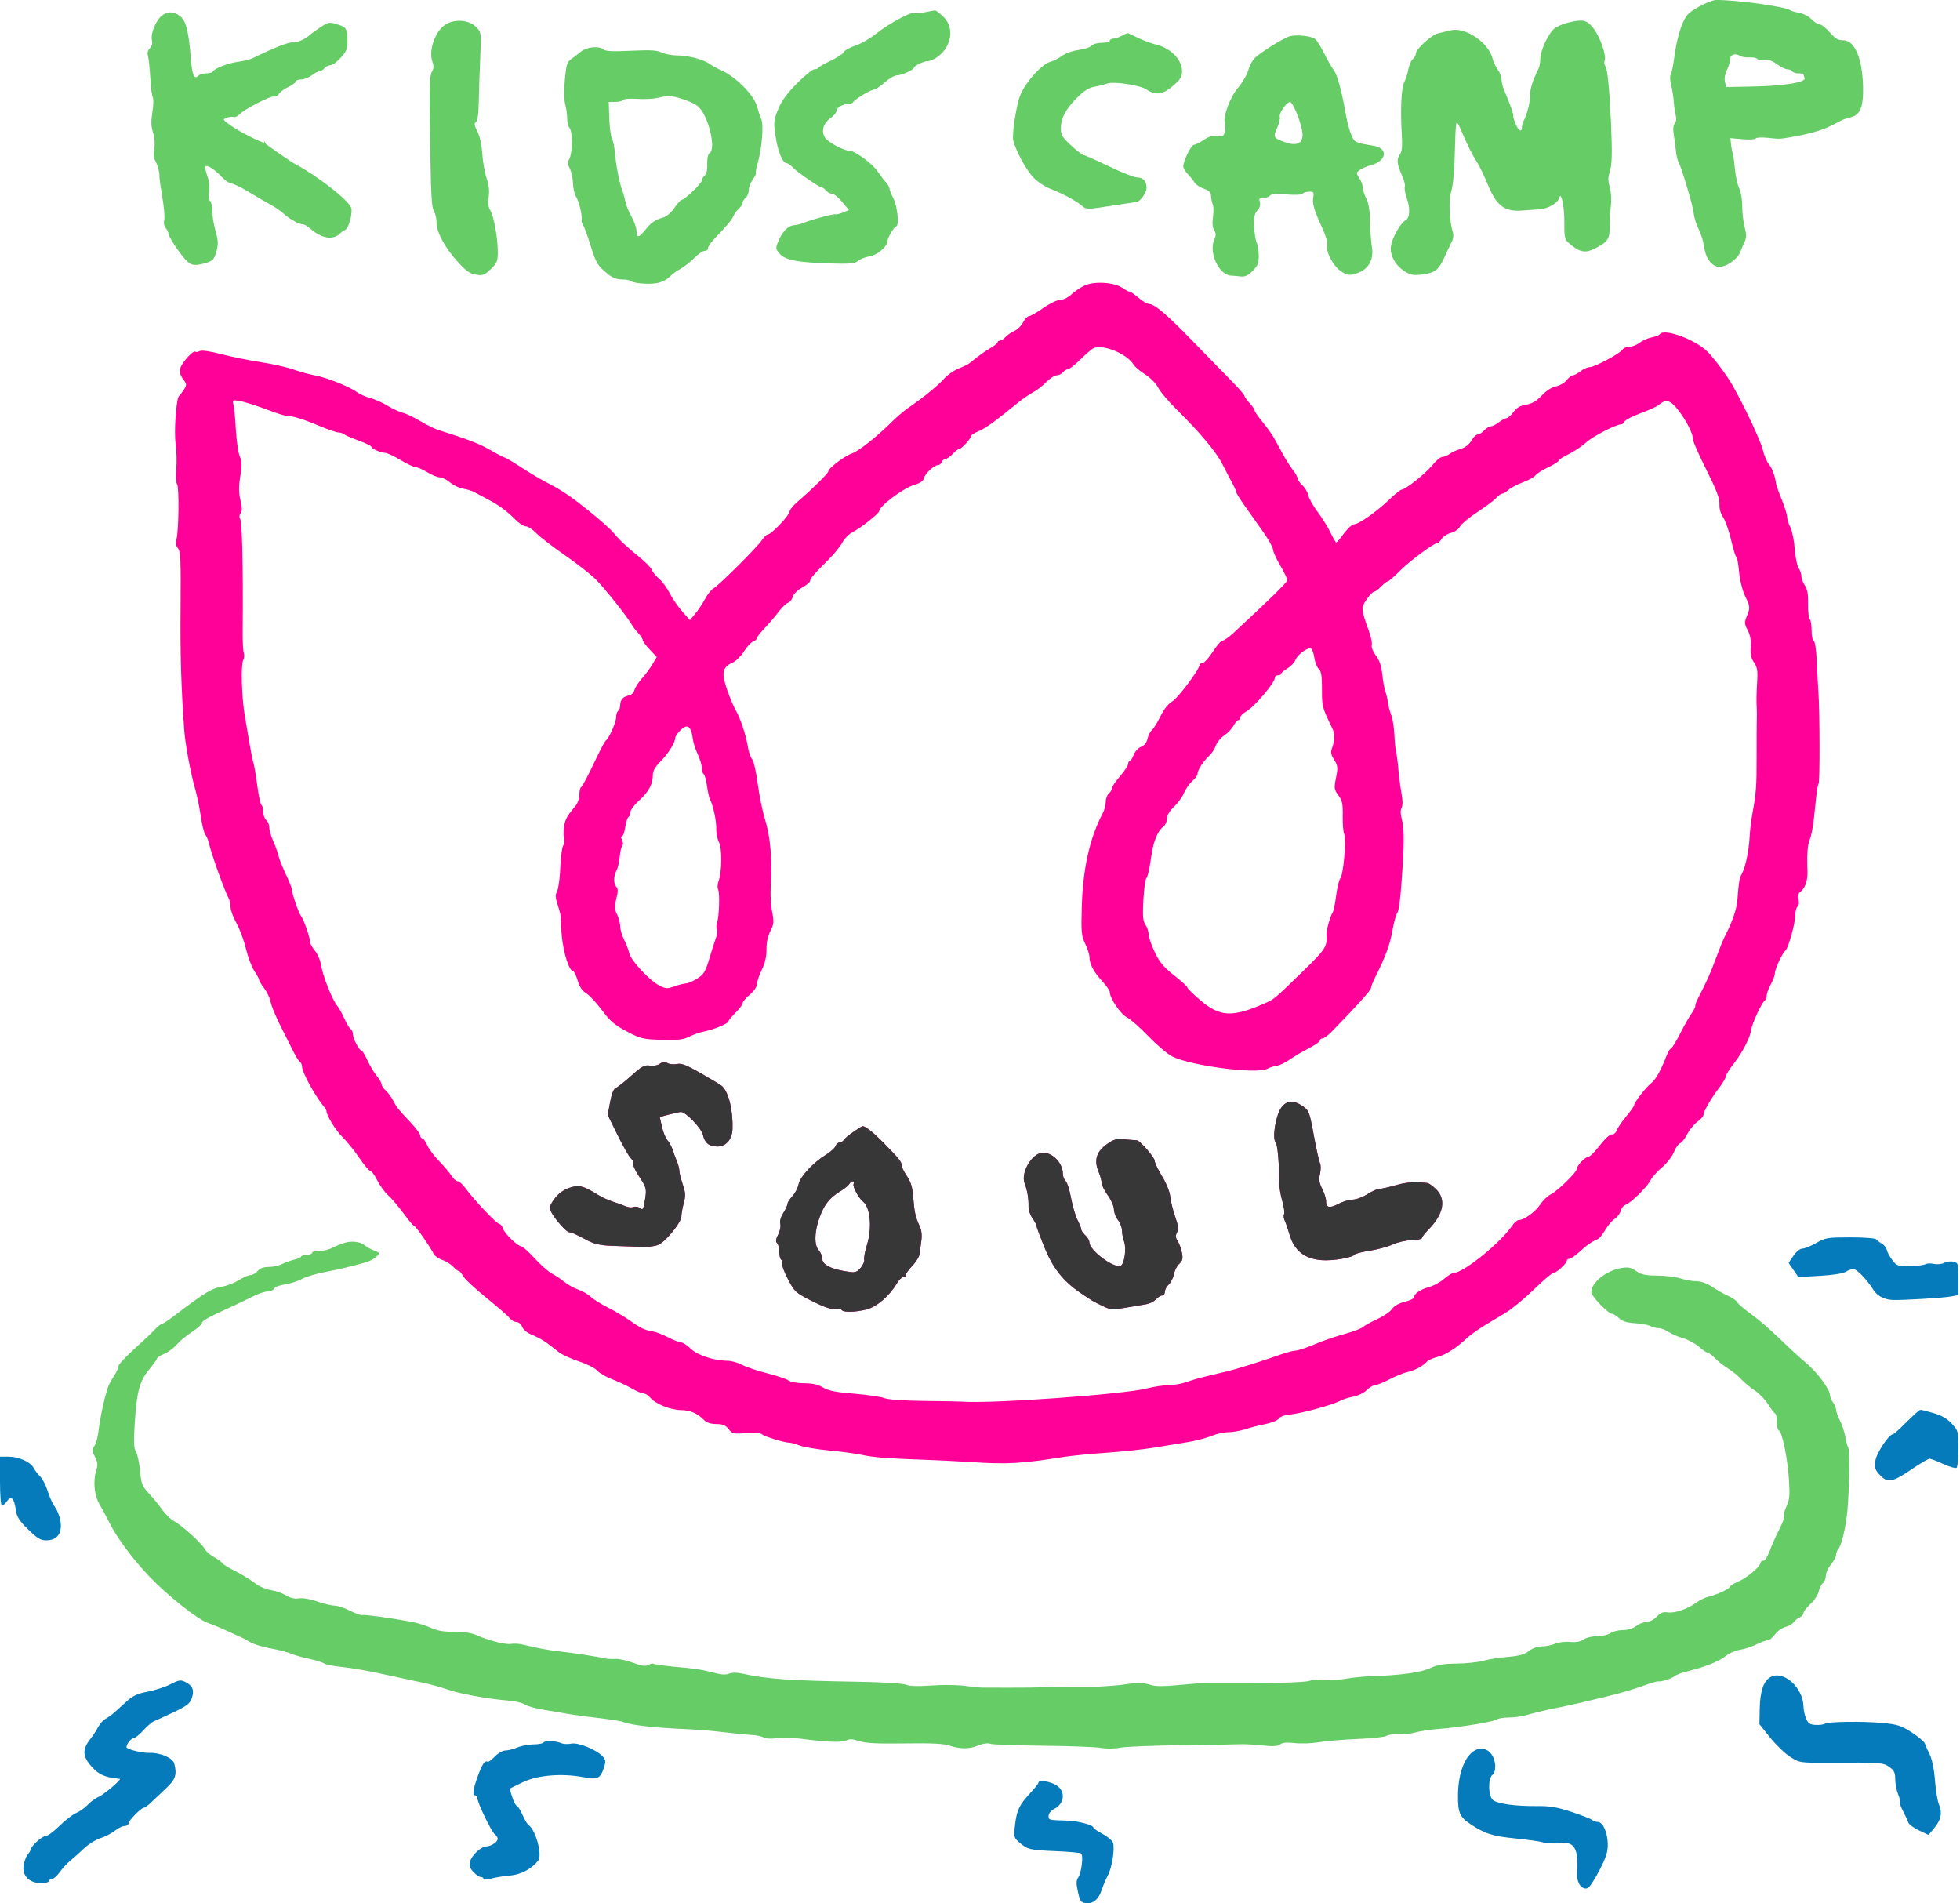 <?xml version="1.0" encoding="UTF-8"?> <svg xmlns="http://www.w3.org/2000/svg" width="516" height="501" viewBox="0 0 516 501" fill="none"><path fill-rule="evenodd" clip-rule="evenodd" d="M447.182 1.813C444.35 3.41 443.882 3.928 442.723 6.755C442.011 8.492 441.176 11.967 440.866 14.478C440.556 16.989 440.099 19.293 439.85 19.599C439.6 19.904 439.642 21.113 439.942 22.284C440.242 23.456 440.566 25.536 440.662 26.907C440.758 28.277 441.002 29.92 441.205 30.558C441.413 31.217 441.291 32.055 440.92 32.502C440.483 33.029 440.399 34.035 440.665 35.564C440.882 36.816 441.13 38.716 441.215 39.784C441.3 40.852 441.643 42.239 441.979 42.866C442.525 43.887 443.79 47.866 445.246 53.148C445.531 54.182 445.861 55.767 445.978 56.671C446.095 57.575 446.669 59.267 447.254 60.431C447.837 61.594 448.452 63.613 448.619 64.917C448.993 67.831 450.533 70.011 452.371 70.232C454.237 70.456 457.423 68.3 458.172 66.306C458.505 65.42 459.043 64.14 459.366 63.461C459.797 62.556 459.782 61.588 459.312 59.828C458.959 58.508 458.67 56.02 458.67 54.297C458.67 52.574 458.307 50.438 457.864 49.55C457.421 48.662 456.917 46.389 456.745 44.499C456.572 42.61 456.301 40.701 456.143 40.258C455.986 39.815 455.79 38.756 455.709 37.906L455.561 36.359L458.727 36.647C460.467 36.805 462.024 36.72 462.186 36.458C462.348 36.196 463.737 36.113 465.274 36.272C468.633 36.621 468.476 36.627 471.828 36.042C476.311 35.261 479.773 34.266 482.033 33.111C483.214 32.506 484.544 31.828 484.987 31.602C485.43 31.377 486.396 31.057 487.135 30.891C489.732 30.308 490.6 28.213 490.476 22.834C490.302 15.234 488.243 10.509 485.145 10.597C483.93 10.631 483.121 10.142 481.731 8.532C480.729 7.372 479.522 6.422 479.05 6.422C478.578 6.422 477.628 5.822 476.938 5.088C476.249 4.354 474.817 3.597 473.756 3.406C472.696 3.216 471.587 2.89 471.291 2.682C469.912 1.715 456.701 -0.09 451.688 0.004C450.949 0.017 448.921 0.832 447.182 1.813ZM243.36 3.243C242.063 3.498 240.818 3.593 240.594 3.454C239.892 3.021 233.782 6.336 230.789 8.773C229.217 10.054 226.697 11.511 225.19 12.012C223.683 12.513 222.315 13.271 222.152 13.697C221.988 14.123 220.456 15.138 218.749 15.952C217.04 16.766 215.562 17.613 215.463 17.835C215.364 18.057 214.881 18.239 214.389 18.242C213.897 18.243 211.833 19.916 209.804 21.959C207.178 24.602 205.749 26.57 204.849 28.783C203.692 31.63 203.632 32.212 204.143 35.672C204.743 39.742 206.023 42.943 207.05 42.943C207.401 42.943 208.137 43.44 208.685 44.045C209.777 45.251 215.784 49.388 216.443 49.388C216.668 49.388 217.154 49.751 217.522 50.194C217.89 50.637 218.584 51.004 219.064 51.009C219.546 51.015 220.738 51.982 221.716 53.159L223.493 55.299L221.984 55.921C221.155 56.264 220.234 56.485 219.939 56.413C219.34 56.266 213.691 57.783 211.614 58.65C210.876 58.958 209.726 59.243 209.06 59.285C207.513 59.381 205.977 60.933 204.928 63.461C204.14 65.357 204.158 65.513 205.307 66.833C206.756 68.498 210.063 69.11 218.941 69.361C223.849 69.499 225.105 69.373 225.923 68.661C226.472 68.184 227.825 67.656 228.931 67.487C230.898 67.187 233.579 64.923 233.617 63.53C233.641 62.655 235.426 59.6 235.917 59.596C236.77 59.589 236.288 54.388 235.245 52.342C234.655 51.183 234.171 49.969 234.171 49.645C234.171 49.32 233.748 48.585 233.231 48.013C232.715 47.44 231.72 46.12 231.021 45.078C229.716 43.134 225.099 39.721 223.773 39.721C222.264 39.721 218.022 37.479 217.223 36.259C216.119 34.575 216.7 32.478 218.656 31.085C219.509 30.477 220.207 29.643 220.207 29.23C220.207 28.342 221.85 27.368 223.35 27.368C223.935 27.368 224.495 27.163 224.594 26.911C224.856 26.242 229.195 23.609 230.035 23.609C230.43 23.609 231.704 22.763 232.865 21.729C234.027 20.695 235.483 19.85 236.103 19.85C237.351 19.849 240.614 18.366 240.621 17.796C240.625 17.365 243.249 16.09 244.132 16.09C245.759 16.09 248.256 14.199 249.28 12.192C250.798 9.216 250.406 6.363 248.187 4.243C247.278 3.374 246.351 2.689 246.126 2.722C245.902 2.754 244.657 2.989 243.36 3.243ZM42.59 4.151C41.028 5.372 39.587 8.925 39.995 10.549C40.202 11.375 40.008 12.148 39.455 12.701C38.909 13.247 38.721 13.979 38.944 14.693C39.137 15.313 39.412 17.862 39.555 20.358C39.697 22.852 39.997 25.222 40.222 25.623C40.446 26.023 40.396 27.799 40.112 29.57C39.728 31.948 39.773 33.332 40.282 34.876C40.7 36.142 40.831 37.849 40.613 39.209C40.416 40.443 40.47 41.727 40.733 42.064C41.285 42.767 42.124 45.679 41.969 46.35C41.911 46.598 42.251 49.074 42.724 51.85C43.197 54.626 43.426 57.395 43.234 58.003C43.037 58.622 43.187 59.474 43.575 59.941C43.956 60.4 44.32 61.135 44.384 61.574C44.528 62.55 47 66.313 48.817 68.32C50.289 69.946 51.244 70.097 54.272 69.19C56.035 68.662 56.383 68.278 56.956 66.234C57.507 64.267 57.471 63.379 56.737 60.764C56.256 59.047 55.861 56.645 55.861 55.427C55.861 54.208 55.603 53.051 55.286 52.856C54.944 52.644 54.845 51.711 55.042 50.541C55.242 49.358 55.06 47.698 54.584 46.349C54.15 45.12 53.929 43.98 54.093 43.817C54.568 43.341 56.473 44.557 58.316 46.512C59.252 47.503 60.429 48.314 60.934 48.314C61.438 48.314 63.538 49.342 65.6 50.597C67.663 51.852 70.258 53.363 71.367 53.953C72.476 54.544 73.969 55.583 74.686 56.26C76.104 57.602 78.743 59.056 79.762 59.056C80.114 59.056 80.983 59.562 81.693 60.181C84.717 62.818 87.688 63.29 89.548 61.43C89.915 61.063 90.47 60.678 90.781 60.575C91.773 60.244 92.952 55.984 92.424 54.639C91.612 52.569 83.55 46.284 77.777 43.22C76.391 42.484 69.867 37.946 69.629 37.573C69.135 36.797 70.244 37.573 69.629 37.573C68.765 37.573 63.002 34.64 60.8 33.08C58.6 31.52 58.547 31.42 59.691 30.997C60.352 30.752 61.189 30.665 61.55 30.803C61.91 30.942 62.61 30.608 63.104 30.062C64.312 28.727 71.416 25.097 72.218 25.405C72.569 25.539 73.12 25.229 73.442 24.713C73.763 24.198 74.894 23.365 75.954 22.862C77.014 22.359 77.882 21.716 77.882 21.435C77.882 21.154 78.508 20.923 79.274 20.923C80.04 20.923 81.281 20.44 82.032 19.849C82.783 19.258 83.698 18.775 84.064 18.775C84.432 18.775 85.033 18.412 85.401 17.969C85.769 17.526 86.484 17.164 86.992 17.164C87.499 17.164 88.723 16.274 89.712 15.187C91.24 13.508 91.505 12.828 91.472 10.673C91.424 7.471 91.198 7.13 88.612 6.356C86.645 5.766 86.341 5.83 84.204 7.279C82.942 8.135 81.789 8.963 81.641 9.118C80.63 10.182 78.148 11.297 77.098 11.16C76.031 11.02 72.18 12.533 66.603 15.281C65.865 15.645 64.052 16.096 62.575 16.284C59.998 16.611 56.325 18.067 55.951 18.909C55.852 19.131 55.115 19.312 54.313 19.312C53.51 19.312 52.585 19.581 52.256 19.91C51.131 21.034 50.603 19.853 50.249 15.421C49.675 8.232 48.985 5.509 47.428 4.285C45.748 2.963 44.167 2.919 42.59 4.151ZM117.625 6.258C114.713 7.761 112.674 13.224 113.862 16.346C114.249 17.366 114.2 18.074 113.683 18.934C113.128 19.855 113.014 22.973 113.167 33.008C113.459 52.198 113.566 54.382 114.284 55.664C114.645 56.309 114.94 57.651 114.94 58.647C114.94 61.142 117.119 65.181 120.458 68.873C122.666 71.315 123.701 72.047 125.31 72.305C127.118 72.596 127.569 72.426 129.204 70.841C130.822 69.273 131.052 68.717 131.052 66.379C131.052 62.661 130.017 56.88 129.087 55.405C128.547 54.549 128.415 53.463 128.655 51.861C128.889 50.304 128.71 48.692 128.105 46.918C127.612 45.47 127.103 42.578 126.974 40.489C126.831 38.182 126.322 35.876 125.677 34.611C124.863 33.013 124.771 32.432 125.283 32.116C125.721 31.845 125.98 30.082 126.037 26.985C126.084 24.39 126.257 19.165 126.421 15.375C126.716 8.524 126.71 8.476 125.347 7.113C123.54 5.306 120.192 4.935 117.625 6.258ZM412.875 5.932C411.763 6.194 410.216 6.826 409.438 7.336C407.805 8.406 405.499 13.229 405.499 15.575C405.499 16.457 405.287 17.598 405.028 18.111C403.539 21.055 402.814 23.334 402.814 25.066C402.814 26.979 402.079 29.927 401.136 31.791C400.878 32.304 400.665 33.09 400.665 33.537C400.665 34.935 399.754 34.427 398.992 32.605C398.59 31.644 398.322 30.669 398.396 30.437C398.47 30.204 398.021 28.754 397.399 27.215C396.777 25.674 396.049 23.859 395.782 23.181C395.514 22.502 395.295 21.452 395.295 20.846C395.295 20.242 394.847 19.105 394.299 18.321C393.751 17.536 393.15 16.26 392.962 15.484C391.934 11.22 385.761 7.023 381.928 7.979C380.861 8.245 379.343 8.608 378.556 8.784C376.891 9.157 372.737 12.954 372.737 14.102C372.737 14.532 372.381 15.179 371.946 15.541C371.511 15.902 370.995 17.079 370.8 18.157C370.605 19.236 370.112 20.777 369.704 21.582C368.903 23.165 368.629 28.936 369.042 35.512C369.223 38.397 369.091 39.914 368.602 40.583C367.631 41.91 367.726 43.15 369.015 45.98C369.627 47.321 369.998 48.754 369.841 49.163C369.684 49.572 369.91 50.911 370.344 52.14C371.322 54.911 371.175 57.381 369.996 58.012C368.807 58.648 366.783 62.093 366.253 64.384C365.69 66.814 367.202 69.813 369.801 71.419C371.425 72.423 372.171 72.554 374.514 72.243C377.8 71.807 378.775 71.04 380.269 67.712C380.882 66.348 381.722 64.569 382.136 63.758C382.668 62.714 382.744 61.853 382.395 60.804C381.617 58.469 381.407 52.726 382.02 50.559C382.621 48.436 382.944 44.383 383.108 36.901C383.164 34.316 383.345 32.202 383.51 32.202C383.674 32.202 384.231 33.229 384.748 34.484C386.053 37.66 387.597 40.743 388.942 42.861C389.57 43.849 390.751 46.299 391.567 48.304C393.955 54.173 395.974 55.752 400.665 55.424C401.995 55.331 404.068 55.186 405.274 55.101C407.564 54.94 410.129 53.452 410.49 52.074C410.986 50.181 411.857 54.342 411.842 58.54C411.826 62.976 411.843 63.029 413.631 64.489C415.992 66.418 417.478 66.65 419.819 65.456C423.207 63.729 423.801 62.893 423.766 59.895C423.748 58.4 423.887 55.867 424.073 54.266C424.272 52.562 424.153 50.489 423.787 49.266C423.337 47.764 423.319 46.695 423.725 45.463C424.406 43.395 424.486 40.459 424.096 31.851C423.702 23.151 423.182 18.101 422.604 17.366C422.344 17.034 422.279 16.374 422.461 15.9C422.976 14.557 421.134 9.424 419.368 7.281C417.667 5.218 416.732 5.024 412.875 5.932ZM295.398 9.377C294.66 9.799 293.632 10.152 293.116 10.163C292.599 10.173 292.176 10.423 292.176 10.719C292.176 11.014 291.238 11.256 290.093 11.256C288.948 11.256 287.727 11.597 287.381 12.015C287.034 12.432 285.494 12.941 283.958 13.146C282.406 13.353 280.45 14.051 279.554 14.719C278.668 15.379 277.307 16.076 276.529 16.267C274.378 16.797 270.132 21.446 268.665 24.88C267.631 27.299 266.355 35.337 266.749 36.954C267.424 39.727 270.213 44.837 272.112 46.781C273.17 47.865 275.156 49.177 276.526 49.698C279.62 50.873 283.505 52.974 284.925 54.241C285.956 55.159 286.26 55.157 292.444 54.191C295.989 53.637 299.025 53.176 299.19 53.166C300.146 53.109 301.843 50.748 301.843 49.475C301.843 47.663 300.963 46.703 299.303 46.703C298.615 46.703 295.276 45.374 291.884 43.749C288.491 42.124 285.489 40.795 285.211 40.795C284.934 40.795 283.487 39.672 281.996 38.298C279.679 36.164 279.286 35.513 279.286 33.816C279.286 31.104 280.592 28.643 283.617 25.657C285.445 23.851 286.75 23.044 288.231 22.802C289.367 22.618 290.815 22.256 291.45 22C293.059 21.349 300.15 22.412 301.821 23.554C304.189 25.172 306.139 24.909 308.798 22.618C310.758 20.929 311.188 20.228 311.188 18.724C311.188 15.778 308.305 12.743 304.625 11.814C303.243 11.465 301.024 10.659 299.695 10.022C298.366 9.385 297.157 8.807 297.009 8.737C296.862 8.668 296.137 8.956 295.398 9.377ZM339.385 9.595C337.716 10.133 332.144 13.607 330.437 15.174C329.768 15.787 328.963 17.251 328.645 18.429C328.329 19.606 327.107 21.711 325.93 23.107C323.768 25.671 321.855 30.931 322.487 32.576C322.653 33.008 322.636 33.969 322.449 34.712C322.159 35.87 321.871 36.028 320.436 35.816C319.262 35.644 318.202 35.949 316.891 36.84C315.862 37.538 314.706 38.11 314.32 38.11C313.611 38.11 311.51 42.376 311.51 43.818C311.51 44.25 312.055 45.164 312.719 45.85C313.383 46.536 314.185 47.536 314.5 48.072C314.816 48.609 315.903 49.329 316.917 49.671C318.3 50.139 318.777 50.618 318.823 51.587C318.857 52.298 319.064 53.305 319.285 53.826C319.506 54.347 319.526 55.84 319.331 57.146C319.099 58.689 319.209 59.895 319.643 60.591C320.161 61.42 320.171 61.973 319.684 63.04C318.146 66.416 320.871 72.38 324.028 72.544C324.676 72.578 325.867 72.684 326.674 72.78C327.737 72.906 328.591 72.506 329.763 71.334C331.083 70.014 331.382 69.269 331.382 67.304C331.382 65.978 331.143 64.446 330.851 63.901C330.56 63.355 330.257 61.463 330.18 59.697C330.071 57.194 330.258 56.242 331.028 55.391C331.669 54.683 331.892 53.908 331.663 53.187C331.37 52.263 331.539 52.074 332.657 52.074C333.398 52.074 334.172 51.802 334.377 51.47C334.628 51.063 336.034 50.971 338.684 51.184C341.006 51.372 342.751 51.289 342.94 50.982C343.117 50.697 343.88 50.462 344.635 50.462C345.833 50.462 345.974 50.646 345.736 51.892C345.419 53.549 345.935 55.309 348.133 60.077C349.08 62.13 349.6 63.988 349.424 64.688C348.988 66.424 351.226 70.408 353.308 71.603C354.898 72.516 355.325 72.552 357.214 71.928C360.276 70.918 361.727 68.401 361.172 65.062C360.943 63.679 360.719 60.613 360.676 58.25C360.624 55.368 360.298 53.388 359.686 52.235C359.184 51.289 358.773 50.012 358.773 49.396C358.773 48.78 358.364 47.651 357.864 46.888C356.998 45.568 357.004 45.461 357.981 44.747C358.546 44.334 359.884 43.76 360.954 43.472C365.1 42.355 365.537 39.013 361.621 38.372C356.682 37.563 356.624 37.535 355.76 35.514C355.297 34.431 354.708 32.336 354.451 30.859C353.216 23.764 352.034 19.451 350.993 18.238C350.612 17.795 349.568 15.968 348.673 14.178C347.778 12.387 346.699 10.636 346.276 10.284C345.258 9.44 341.142 9.029 339.385 9.595ZM152.971 13.569C152.177 14.217 150.981 15.131 150.315 15.602C149.286 16.328 149.043 17.151 148.699 21.073C148.466 23.73 148.51 26.442 148.803 27.464C149.084 28.441 149.313 30.1 149.313 31.151C149.313 32.202 149.595 33.343 149.94 33.688C150.759 34.508 150.748 40.192 149.923 41.732C149.413 42.686 149.434 43.239 150.026 44.416C150.435 45.23 150.806 46.967 150.847 48.274C150.889 49.581 151.25 51.152 151.649 51.765C152.424 52.957 153.332 56.712 153.129 57.887C153.062 58.278 153.227 58.882 153.495 59.23C153.764 59.577 154.626 61.916 155.411 64.427C156.95 69.345 157.247 69.844 159.962 72.083C161.202 73.106 162.36 73.557 163.748 73.557C164.848 73.557 165.977 73.785 166.258 74.063C166.539 74.341 168.221 74.621 169.998 74.684C173.193 74.797 174.949 74.22 176.698 72.483C177.144 72.04 178.27 71.255 179.198 70.74C180.127 70.225 181.734 68.957 182.77 67.921C183.805 66.885 185.039 66.038 185.512 66.038C185.985 66.038 186.371 65.786 186.371 65.478C186.371 64.77 187.089 63.853 190.248 60.529C191.641 59.063 192.916 57.438 193.081 56.919C193.246 56.4 193.858 55.543 194.441 55.015C195.024 54.487 195.502 53.76 195.502 53.399C195.502 53.038 195.864 52.442 196.307 52.074C196.75 51.706 197.113 50.807 197.113 50.077C197.113 49.346 197.589 48.08 198.171 47.262C198.753 46.445 199.125 45.671 198.996 45.543C198.869 45.415 199.087 44.234 199.482 42.918C200.534 39.419 201.093 32.839 200.455 31.474C200.159 30.84 199.626 29.253 199.27 27.945C198.489 25.07 193.82 20.309 190.131 18.626C188.802 18.02 187.352 17.242 186.908 16.898C185.405 15.729 181.28 14.597 178.546 14.601C177.048 14.603 175.114 14.258 174.249 13.833C173.095 13.267 171.315 13.124 167.574 13.295C160.97 13.596 159.532 13.542 158.788 12.959C157.598 12.028 154.456 12.358 152.971 13.569ZM456.387 14.345C455.846 14.467 455.446 15.053 455.444 15.726C455.442 16.369 455.07 17.605 454.618 18.473C454.141 19.388 453.927 20.651 454.109 21.48L454.423 22.909L461.246 22.783C469.698 22.627 475.521 21.687 475.085 20.55C474.919 20.116 474.782 19.66 474.782 19.537C474.782 19.413 474.192 19.312 473.471 19.312C472.75 19.312 472.011 19.07 471.828 18.775C471.646 18.48 471.074 18.238 470.558 18.238C470.042 18.238 468.792 17.627 467.78 16.88C466.451 15.899 465.54 15.61 464.504 15.837C463.707 16.012 462.908 15.893 462.709 15.57C462.51 15.25 461.543 15.042 460.558 15.108C459.574 15.174 458.444 14.982 458.047 14.681C457.651 14.38 456.904 14.229 456.387 14.345ZM172.944 25.792C171.911 26.047 169.564 26.149 167.73 26.021C165.878 25.891 164.253 26.019 164.073 26.309C163.896 26.596 162.965 26.831 162.006 26.831H160.261L160.4 31.115C160.477 33.471 160.794 35.873 161.105 36.453C161.415 37.033 161.772 38.791 161.897 40.36C162.145 43.448 163.141 48.469 163.848 50.194C164.09 50.785 164.446 52.068 164.638 53.047C164.831 54.025 165.567 55.838 166.274 57.075C166.982 58.312 167.563 59.989 167.567 60.801C167.576 62.807 168.161 62.661 170.18 60.148C171.314 58.737 172.59 57.829 173.957 57.461C175.428 57.065 176.451 56.287 177.511 54.758C178.329 53.577 179.213 52.611 179.474 52.611C180.238 52.611 184.76 48.243 184.76 47.506C184.76 47.136 185.104 46.549 185.523 46.201C186.006 45.8 186.253 44.682 186.195 43.161C186.138 41.679 186.371 40.59 186.801 40.325C188.701 39.15 186.28 29.767 183.578 27.834C181.955 26.672 177.543 25.205 175.898 25.281C175.308 25.308 173.978 25.538 172.944 25.792ZM337.814 28.461C337.175 29.358 336.774 30.408 336.923 30.795C337.071 31.182 336.749 32.488 336.208 33.698C335.098 36.177 335.225 36.383 338.561 37.518C341.507 38.52 343.096 37.637 342.896 35.11C342.699 32.624 340.401 26.831 339.612 26.831C339.261 26.831 338.452 27.565 337.814 28.461ZM91.04 327.062C90.154 327.285 88.603 327.896 87.594 328.42C86.585 328.944 84.954 329.343 83.969 329.306C82.984 329.269 82.178 329.473 82.178 329.759C82.178 330.046 81.588 330.28 80.867 330.28C80.146 330.28 79.418 330.503 79.25 330.776C79.082 331.049 78.205 331.434 77.302 331.632C76.399 331.83 75.013 332.331 74.22 332.744C73.428 333.158 71.871 333.497 70.76 333.499C69.408 333.501 68.437 333.858 67.821 334.577C67.315 335.168 66.467 335.651 65.936 335.651C65.405 335.651 64.021 336.25 62.861 336.983C61.7 337.715 59.726 338.479 58.473 338.679C55.744 339.116 53.91 340.234 45.807 346.405C44.265 347.58 42.794 348.541 42.539 348.541C42.284 348.541 41.463 349.205 40.714 350.018C39.966 350.83 37.509 353.156 35.255 355.187C33 357.217 31.156 359.234 31.156 359.668C31.156 360.103 30.724 361.101 30.197 361.885C29.669 362.669 28.962 363.915 28.626 364.653C27.824 366.411 26.276 373.339 25.928 376.722C25.778 378.19 25.305 379.924 24.879 380.575C24.196 381.617 24.211 381.964 25.003 383.495C25.738 384.917 25.793 385.582 25.308 387.161C24.473 389.882 24.824 393.634 26.119 395.821C26.726 396.845 27.947 399.133 28.834 400.906C30.789 404.816 35 410.477 39.328 415.012C44.107 420.02 51.932 426.215 54.735 427.211C56.093 427.694 58.413 428.657 59.889 429.353C61.367 430.048 62.937 430.762 63.38 430.939C63.824 431.115 64.911 431.702 65.797 432.243C66.684 432.785 69.1 433.529 71.168 433.898C73.236 434.267 75.653 434.885 76.539 435.272C77.425 435.659 79.6 436.281 81.373 436.655C83.145 437.03 84.906 437.574 85.285 437.866C85.665 438.157 87.84 438.585 90.119 438.817C92.398 439.049 96.921 439.827 100.17 440.546C103.42 441.266 108.133 442.28 110.643 442.8C113.154 443.32 116.417 444.2 117.894 444.755C120.73 445.821 128.685 447.264 133.883 447.656C135.588 447.785 137.53 448.249 138.198 448.686C138.867 449.125 141.097 449.752 143.155 450.08C145.212 450.409 148.105 450.895 149.582 451.161C151.058 451.427 154.684 451.916 157.638 452.249C160.592 452.582 163.492 453.05 164.083 453.29C166.108 454.111 172.13 454.804 180.195 455.142C183.149 455.266 187.862 455.646 190.668 455.987C193.474 456.328 196.737 456.651 197.919 456.706C199.1 456.76 200.507 457.056 201.046 457.363C201.614 457.688 203.033 457.77 204.428 457.558C205.75 457.357 208.571 457.414 210.699 457.684C217.874 458.594 221.706 458.739 222.82 458.143C223.63 457.71 224.501 457.754 226.22 458.318C227.941 458.882 231.003 459.038 238.199 458.931C245.233 458.825 248.452 458.983 250.015 459.512C252.833 460.463 255.24 460.44 257.638 459.439C258.801 458.953 260.04 458.786 260.709 459.025C261.326 459.245 267.51 459.475 274.452 459.536C281.394 459.597 288.282 459.851 289.759 460.099C291.295 460.357 293.478 460.339 294.861 460.056C296.19 459.784 303.441 459.489 310.973 459.401C318.506 459.314 325.515 459.195 326.549 459.139C327.583 459.083 330.174 459.224 332.309 459.453C335.175 459.76 336.405 459.691 337.012 459.187C337.585 458.712 338.774 458.607 340.919 458.844C342.616 459.031 345.454 458.929 347.226 458.617C348.999 458.306 353.591 457.919 357.431 457.759C361.271 457.598 364.706 457.225 365.065 456.93C365.424 456.635 366.753 456.462 368.019 456.546C369.285 456.629 371.319 456.409 372.54 456.055C373.76 455.701 376.54 455.279 378.716 455.116C384.286 454.699 393.291 453.233 394.065 452.617C394.422 452.333 395.873 452.102 397.288 452.105C398.702 452.108 400.947 451.772 402.277 451.361C403.606 450.948 406.627 450.222 408.99 449.748C411.353 449.273 414.133 448.683 415.167 448.436C416.2 448.19 419.584 447.386 422.686 446.649C425.787 445.913 430.061 444.68 432.183 443.908C434.305 443.137 436.238 442.55 436.479 442.606C437.246 442.78 440.11 441.873 440.946 441.19C441.389 440.828 442.96 440.245 444.437 439.892C448.683 438.881 452.807 437.217 454.409 435.868C455.221 435.185 456.896 434.465 458.132 434.267C459.368 434.069 461.314 433.431 462.457 432.848C463.6 432.265 464.9 431.788 465.346 431.788C465.792 431.788 466.685 431.074 467.33 430.201C467.975 429.329 469.191 428.463 470.031 428.279C470.871 428.094 471.861 427.523 472.23 427.01C472.6 426.498 473.325 425.92 473.842 425.727C474.359 425.535 474.782 425.045 474.782 424.64C474.782 424.235 475.605 423.155 476.612 422.239C477.618 421.323 478.601 419.851 478.795 418.967C478.989 418.084 479.495 417.073 479.919 416.721C480.343 416.369 480.69 415.481 480.69 414.747C480.69 414.014 481.294 412.696 482.033 411.818C482.771 410.941 483.375 409.806 483.375 409.297C483.375 408.787 483.619 408.128 483.916 407.831C484.784 406.963 486.01 401.773 486.379 397.415C486.892 391.345 487.003 381.642 486.567 381.034C486.356 380.739 486.015 379.484 485.811 378.245C485.607 377.007 484.975 375.083 484.408 373.97C483.84 372.856 483.375 371.559 483.375 371.087C483.375 370.615 483.02 369.76 482.587 369.187C482.153 368.613 481.79 367.749 481.781 367.266C481.751 365.719 478.421 361.236 475.451 358.745C473.866 357.416 470.708 354.516 468.432 352.3C466.157 350.085 462.795 347.195 460.96 345.88C459.127 344.564 457.506 343.174 457.359 342.791C457.212 342.408 456.178 341.678 455.061 341.17C453.944 340.662 452.02 339.574 450.785 338.754C449.391 337.828 447.821 337.262 446.642 337.262C445.598 337.262 443.708 336.931 442.442 336.526C441.176 336.121 438.397 335.781 436.266 335.77C433.167 335.755 432.061 335.516 430.748 334.582C429.408 333.627 428.69 333.48 426.836 333.783C422.917 334.422 418.926 337.61 418.926 340.101C418.926 341.202 423.395 345.855 424.453 345.855C424.772 345.855 425.58 346.37 426.25 346.998C427.119 347.815 428.312 348.19 430.428 348.312C432.057 348.406 433.865 348.737 434.447 349.049C435.029 349.36 436.027 349.615 436.666 349.615C437.304 349.615 438.468 350.054 439.252 350.592C440.036 351.129 441.765 351.881 443.094 352.264C444.423 352.647 446.304 353.658 447.275 354.51C448.246 355.363 449.271 356.06 449.553 356.06C449.836 356.06 450.734 356.74 451.549 357.571C452.364 358.401 453.876 359.593 454.91 360.218C455.944 360.844 457.515 362.125 458.401 363.065C459.287 364.005 460.917 365.353 462.022 366.061C463.128 366.768 464.674 368.372 465.46 369.625C466.244 370.878 467.092 371.984 467.343 372.082C467.594 372.181 467.8 373.188 467.8 374.32C467.8 375.453 468.034 376.46 468.319 376.558C469.158 376.847 470.601 383.845 470.959 389.359C471.236 393.618 471.133 394.797 470.33 396.492C469.802 397.61 469.506 398.746 469.674 399.016C469.842 399.287 469.386 400.669 468.662 402.087C467.939 403.505 467.106 405.27 466.812 406.008C465.16 410.166 464.792 410.842 464.178 410.842C463.807 410.842 463.504 411.065 463.504 411.337C463.504 412.31 460.031 415.284 457.758 416.258C456.487 416.803 455.445 417.438 455.441 417.67C455.433 418.195 451.971 419.819 449.808 420.312C448.922 420.514 447.472 421.209 446.586 421.856C444.235 423.572 440.913 424.709 439.065 424.43C437.832 424.243 437.145 424.512 436.152 425.57C435.418 426.351 434.248 426.959 433.468 426.966C432.707 426.972 431.48 427.45 430.742 428.028C429.921 428.67 428.552 429.083 427.219 429.091C426.02 429.097 424.57 429.457 423.997 429.891C423.424 430.325 421.86 430.687 420.523 430.696C419.185 430.706 417.539 431.1 416.865 431.572C416.046 432.146 414.89 432.357 413.388 432.206C412.151 432.082 410.361 432.3 409.41 432.69C408.459 433.08 406.861 433.399 405.857 433.399C404.778 433.399 403.406 433.893 402.498 434.607C401.35 435.512 399.948 435.901 396.921 436.156C394.697 436.343 391.79 436.804 390.461 437.181C389.132 437.557 385.99 437.887 383.479 437.915C379.991 437.952 378.344 438.237 376.497 439.118C374.113 440.256 368.725 440.992 360.922 441.245C359.002 441.307 356.101 441.594 354.477 441.883C352.852 442.173 350.408 442.286 349.046 442.135C347.683 441.984 345.75 442.127 344.749 442.453C343.236 442.946 334.154 443.141 316.881 443.05C316.143 443.046 313.122 443.282 310.168 443.573C306.726 443.913 304.219 443.919 303.186 443.589C301.145 442.937 299.512 442.878 296.472 443.345C292.751 443.917 285.9 444.204 280.494 444.014C279.091 443.966 276.493 444.009 274.721 444.111C272.948 444.214 268.96 444.277 265.859 444.253C262.757 444.229 259.615 444.223 258.877 444.24C258.138 444.257 255.962 444.05 254.039 443.781C252.118 443.511 248.161 443.464 245.247 443.677C241.759 443.932 239.467 443.863 238.537 443.476C237.727 443.138 232.429 442.807 226.115 442.699C207.437 442.38 202.096 442.002 195.233 440.512C193.928 440.229 192.612 440.251 191.878 440.567C191.024 440.937 189.768 440.836 187.581 440.223C185.882 439.747 182.8 439.215 180.732 439.041C175.854 438.63 172.191 438.165 171.934 437.924C171.821 437.819 171.268 437.98 170.704 438.282C169.94 438.691 168.906 438.542 166.645 437.696C164.976 437.072 162.871 436.62 161.967 436.693C161.063 436.766 159.719 436.678 158.98 436.499C157.167 436.059 150.736 435.07 147.433 434.724C144.529 434.419 141.068 433.779 137.943 432.969C136.859 432.687 135.339 432.578 134.565 432.727C133.134 433 128.51 431.818 125.197 430.331C124.084 429.832 121.896 429.525 119.6 429.547C116.898 429.572 115.153 429.274 113.442 428.494C112.128 427.896 109.813 427.18 108.297 426.904C102.573 425.859 95.863 424.947 95.341 425.141C95.043 425.253 93.611 424.74 92.158 424.001C90.704 423.262 88.869 422.657 88.079 422.657C87.289 422.657 85.215 422.162 83.471 421.557C81.593 420.906 79.641 420.576 78.687 420.749C77.609 420.945 76.498 420.689 75.327 419.975C74.365 419.389 72.553 418.758 71.299 418.573C70.024 418.384 68.158 417.563 67.064 416.708C65.988 415.868 63.65 414.44 61.868 413.534C60.085 412.629 58.548 411.678 58.453 411.421C58.357 411.165 57.432 410.487 56.398 409.915C55.365 409.343 54.277 408.412 53.982 407.845C53.218 406.379 47.84 401.468 45.925 400.49C45.039 400.036 43.589 398.65 42.703 397.407C41.817 396.166 40.221 394.217 39.156 393.076C37.42 391.216 37.184 390.602 36.859 387.11C36.66 384.969 36.177 382.726 35.785 382.126C35.238 381.286 35.163 379.608 35.46 374.858C35.994 366.321 36.721 363.574 39.255 360.507C40.413 359.106 41.36 357.777 41.36 357.554C41.36 357.331 42.214 356.791 43.258 356.356C44.302 355.92 45.767 354.836 46.515 353.948C47.262 353.06 49.066 351.56 50.525 350.615C51.983 349.67 53.176 348.618 53.176 348.277C53.176 347.664 54.704 346.816 60.964 343.959C62.736 343.151 65.306 341.917 66.675 341.218C68.045 340.52 69.771 339.947 70.512 339.947C71.253 339.947 71.986 339.615 72.142 339.209C72.298 338.803 73.593 338.298 75.019 338.087C76.446 337.876 78.459 337.236 79.493 336.664C80.527 336.093 83.185 335.283 85.401 334.865C89.313 334.126 92.129 333.459 96.269 332.291C97.372 331.979 98.673 331.285 99.16 330.747C99.991 329.828 99.952 329.736 98.497 329.182C97.646 328.859 96.587 328.281 96.143 327.898C95.016 326.925 92.939 326.585 91.04 327.062Z" fill="#66CC66"></path><path fill-rule="evenodd" clip-rule="evenodd" d="M285.577 75.141C284.459 75.657 282.874 76.719 282.057 77.502C281.212 78.311 279.955 78.926 279.147 78.926C278.355 78.926 276.362 79.88 274.656 81.075C272.969 82.256 271.273 83.223 270.887 83.223C270.5 83.223 269.803 83.959 269.339 84.857C268.874 85.756 267.84 86.778 267.042 87.127C266.244 87.477 265.2 88.192 264.723 88.716C264.245 89.239 263.58 89.668 263.246 89.668C262.911 89.668 262.637 89.858 262.637 90.089C262.637 90.321 261.852 90.966 260.892 91.522C259.375 92.401 257.673 93.63 255.284 95.576C254.932 95.862 253.616 96.508 252.36 97.01C251.104 97.513 249.345 98.756 248.453 99.772C246.896 101.546 243.208 104.541 239.074 107.391C238.002 108.13 236.149 109.701 234.957 110.882C230.762 115.037 226.11 118.728 224.265 119.367C222.303 120.047 218.06 123.269 218.06 124.08C218.06 124.578 213.663 128.923 210 132.045C208.82 133.05 207.855 134.237 207.855 134.681C207.855 135.625 203.041 140.688 202.143 140.69C201.808 140.69 201.109 141.355 200.591 142.167C199.462 143.937 189.212 154.14 187.785 154.915C187.232 155.214 186.251 156.458 185.604 157.679C184.956 158.899 183.795 160.648 183.023 161.566L181.618 163.235L179.563 160.899C178.432 159.615 176.953 157.455 176.277 156.1C175.599 154.745 174.36 153.059 173.522 152.354C172.685 151.649 171.837 150.61 171.637 150.043C171.438 149.478 169.926 147.927 168.278 146.598C165.046 143.991 162.961 142.042 161.635 140.391C160.787 139.335 157.925 136.785 154.617 134.138C150.346 130.723 147.739 128.962 144.552 127.342C142.686 126.394 139.429 124.478 137.314 123.084C135.2 121.69 133.198 120.499 132.865 120.438C132.533 120.376 130.825 119.485 129.072 118.457C126.292 116.828 123.019 115.565 115.478 113.212C114.444 112.89 112.269 111.823 110.644 110.842C109.019 109.861 106.965 108.884 106.079 108.672C105.193 108.459 103.38 107.622 102.051 106.812C100.722 106.002 98.638 105.075 97.422 104.752C96.205 104.429 94.634 103.731 93.931 103.201C92.058 101.788 86.016 99.377 82.956 98.822C81.495 98.556 78.894 97.846 77.175 97.242C75.457 96.639 71.59 95.772 68.582 95.316C65.574 94.86 60.938 93.919 58.279 93.225C55.31 92.451 53.11 92.135 52.576 92.408C52.098 92.652 51.587 92.733 51.441 92.587C50.934 92.08 47.865 95.421 47.499 96.88C47.235 97.932 47.433 98.756 48.199 99.792C49.192 101.136 49.207 101.328 48.411 102.568C47.94 103.301 47.378 104.03 47.163 104.189C46.411 104.741 45.763 113.531 46.234 116.79C46.49 118.563 46.572 121.542 46.416 123.411C46.26 125.281 46.353 127.094 46.621 127.44C47.187 128.169 47.063 139.7 46.465 141.918C46.187 142.95 46.31 143.698 46.861 144.334C47.532 145.108 47.64 147.569 47.537 159.757C47.43 172.381 47.668 180.356 48.509 192.25C48.766 195.886 50.254 203.873 51.403 207.779C51.873 209.379 52.525 212.544 52.852 214.814C53.178 217.084 53.715 219.28 54.045 219.694C54.374 220.107 54.782 221.051 54.952 221.789C55.631 224.753 59.087 234.415 60.184 236.417C60.466 236.93 60.696 237.998 60.696 238.791C60.696 239.583 61.391 241.464 62.241 242.97C63.091 244.476 64.219 247.516 64.749 249.727C65.279 251.937 66.275 254.587 66.963 255.615C67.651 256.644 68.215 257.687 68.215 257.934C68.215 258.18 68.8 259.151 69.516 260.092C70.231 261.032 70.969 262.526 71.155 263.413C71.482 264.969 72.812 268.118 74.557 271.469C75.019 272.355 76.069 274.451 76.891 276.126C77.714 277.802 78.636 279.327 78.94 279.515C79.244 279.703 79.493 280.22 79.493 280.665C79.493 282.218 82.971 288.578 85.392 291.452C85.692 291.809 85.938 292.245 85.938 292.422C85.938 293.581 88.386 297.577 90.138 299.281C91.289 300.398 93.289 302.875 94.585 304.786C95.88 306.696 97.201 308.259 97.52 308.259C97.84 308.259 98.656 309.37 99.334 310.729C100.013 312.087 101.288 313.839 102.169 314.622C103.049 315.405 104.88 317.557 106.236 319.403C107.593 321.249 108.874 322.76 109.084 322.76C109.464 322.76 113.1 327.964 114.149 330.01C114.452 330.601 115.476 331.337 116.424 331.646C117.372 331.955 118.644 332.74 119.25 333.392C119.857 334.043 120.545 334.575 120.779 334.575C121.013 334.575 121.527 335.179 121.921 335.915C122.315 336.652 125.075 339.224 128.054 341.63C131.033 344.037 133.801 346.455 134.207 347.004C134.612 347.553 135.403 348.002 135.966 348.002C136.545 348.002 137.196 348.551 137.469 349.27C137.764 350.046 138.839 350.893 140.24 351.453C141.499 351.957 143.205 352.897 144.033 353.542C144.86 354.188 146.25 355.265 147.121 355.936C147.992 356.606 150.396 357.706 152.463 358.38C154.529 359.054 156.66 360.126 157.197 360.763C157.736 361.4 159.505 362.431 161.129 363.055C162.754 363.679 165.093 364.776 166.327 365.494C167.561 366.213 168.953 366.8 169.421 366.8C169.888 366.8 170.691 367.309 171.205 367.931C172.555 369.565 176.596 371.18 179.343 371.183C181.696 371.186 183.61 372.034 185.453 373.889C186.064 374.504 187.208 374.856 188.598 374.856C190.283 374.856 191.022 375.16 191.829 376.187C192.8 377.421 193.13 377.498 196.399 377.247C198.575 377.079 200.195 377.202 200.636 377.568C201.405 378.206 206.534 379.77 207.855 379.769C208.298 379.769 209.507 380.104 210.541 380.513C211.574 380.922 215.079 381.51 218.328 381.818C221.577 382.127 225.444 382.648 226.921 382.977C229.817 383.622 233.623 383.921 243.302 384.262C246.699 384.382 252.258 384.657 255.655 384.874C265.298 385.49 268.743 385.299 280.092 383.513C282.16 383.187 287.235 382.689 291.371 382.406C295.506 382.122 301.186 381.511 303.992 381.047C306.798 380.583 310.786 379.924 312.854 379.583C314.922 379.242 317.661 378.522 318.941 377.984C320.22 377.445 322.206 377.005 323.353 377.005C324.499 377.005 326.473 376.662 327.739 376.245C329.005 375.827 331.427 375.206 333.123 374.865C334.818 374.524 336.412 373.874 336.667 373.42C336.944 372.923 338.177 372.488 339.761 372.327C342.744 372.024 350.842 369.799 352.866 368.725C353.605 368.333 355.169 367.84 356.343 367.628C357.517 367.417 359.06 366.66 359.773 365.948C360.486 365.235 361.459 364.651 361.935 364.651C362.412 364.65 364.131 363.954 365.756 363.103C367.381 362.252 369.552 361.375 370.582 361.154C372.495 360.742 374.732 359.532 375.692 358.387C375.987 358.035 377.317 357.465 378.646 357.119C380.709 356.583 383.598 354.697 386.286 352.132C386.662 351.773 387.672 350.999 388.53 350.412C390.072 349.356 390.955 348.811 396.484 345.493C398.046 344.556 401.333 341.837 403.79 339.451C406.246 337.065 408.545 335.112 408.897 335.112C409.684 335.112 412.482 332.58 412.482 331.869C412.482 331.585 412.791 331.353 413.168 331.353C413.545 331.353 414.693 330.57 415.719 329.614C417.659 327.806 419.16 326.752 420.543 326.23C420.988 326.062 421.901 324.972 422.571 323.808C423.241 322.644 424.364 321.315 425.066 320.855C425.769 320.394 426.488 319.442 426.664 318.739C426.841 318.036 427.408 317.323 427.924 317.154C429.303 316.704 433.572 312.532 434.503 310.725C434.946 309.867 436.326 308.312 437.571 307.271C438.816 306.23 440.207 304.447 440.662 303.309C441.117 302.171 441.861 301.098 442.315 300.924C442.769 300.75 443.616 299.676 444.197 298.538C444.777 297.4 445.976 295.934 446.859 295.281C447.743 294.627 448.466 293.832 448.466 293.514C448.466 292.607 450.423 289.183 452.489 286.477C453.526 285.119 454.374 283.695 454.374 283.313C454.374 282.932 455.3 281.44 456.431 279.998C458.692 277.118 460.805 273.027 461.029 271.096C461.212 269.525 463.796 263.896 464.548 263.431C464.86 263.239 465.115 262.619 465.115 262.054C465.115 261.49 465.599 260.168 466.19 259.116C466.78 258.064 467.264 256.735 467.264 256.162C467.264 255.096 469.293 250.753 470.033 250.235C470.748 249.735 472.621 243.086 472.628 241.021C472.631 239.931 472.9 238.875 473.226 238.674C473.56 238.467 473.684 237.643 473.511 236.779C473.326 235.855 473.464 235.084 473.86 234.83C475.151 234.002 475.945 231.821 475.844 229.378C475.66 224.925 475.852 222.408 476.491 220.876C476.837 220.049 477.3 217.68 477.52 215.613C477.741 213.545 478.043 210.711 478.193 209.314C478.342 207.917 478.606 206.545 478.78 206.265C479.124 205.708 479.088 187.52 478.733 182.314C478.612 180.541 478.412 176.8 478.29 173.999C478.163 171.093 477.824 168.826 477.499 168.718C477.187 168.614 476.931 167.355 476.931 165.92C476.931 164.485 476.712 163.176 476.444 163.01C476.176 162.844 475.982 161.065 476.012 159.057C476.053 156.422 475.815 155.045 475.157 154.105C474.656 153.39 474.246 152.307 474.246 151.7C474.246 151.093 473.918 150.12 473.518 149.538C473.118 148.955 472.655 146.665 472.49 144.45C472.324 142.234 471.807 139.697 471.341 138.811C470.875 137.924 470.492 136.697 470.489 136.083C470.488 135.47 469.85 133.416 469.073 131.518C468.297 129.621 467.616 127.706 467.561 127.263C467.319 125.307 466.514 123.152 465.656 122.161C465.145 121.57 464.437 119.879 464.083 118.402C463.517 116.037 459.268 106.989 456.106 101.412C454.721 98.969 451.57 94.715 449.655 92.701C446.565 89.454 438.014 86.285 436.956 87.996C436.795 88.257 435.838 88.626 434.831 88.816C433.824 89.005 432.393 89.636 431.652 90.219C430.911 90.802 429.69 91.279 428.939 91.279C428.188 91.279 427.38 91.615 427.144 92.026C426.57 93.024 419.78 96.65 418.485 96.65C417.921 96.65 416.846 97.133 416.095 97.724C415.344 98.315 414.439 98.798 414.086 98.798C413.732 98.798 412.988 99.374 412.434 100.079C411.88 100.784 410.624 101.511 409.644 101.695C408.56 101.898 407.092 102.841 405.898 104.101C404.492 105.585 403.323 106.271 401.776 106.518C400.237 106.764 399.277 107.324 398.43 108.47C397.776 109.354 396.957 110.077 396.61 110.077C396.262 110.077 395.363 110.56 394.612 111.151C393.861 111.742 392.899 112.225 392.474 112.225C392.05 112.225 391.265 112.709 390.73 113.299C390.196 113.89 389.422 114.373 389.011 114.373C388.6 114.373 387.851 115.102 387.348 115.993C386.764 117.028 385.755 117.807 384.554 118.15C383.52 118.446 382.205 119.046 381.632 119.484C381.058 119.923 380.192 120.281 379.707 120.281C379.222 120.281 378.047 121.25 377.096 122.434C375.343 124.616 370.007 128.875 369.027 128.875C368.733 128.875 367.294 130.023 365.828 131.426C362.434 134.674 357.721 138.005 356.516 138.005C356.004 138.005 354.793 139.083 353.823 140.401C352.854 141.719 351.94 142.802 351.792 142.808C351.644 142.814 350.98 141.67 350.317 140.267C349.654 138.862 348.129 136.405 346.928 134.807C345.727 133.209 344.611 131.237 344.449 130.426C344.286 129.614 343.576 128.407 342.871 127.745C342.165 127.081 341.588 126.251 341.588 125.9C341.588 125.548 341.054 124.582 340.402 123.752C339.75 122.923 338.601 121.12 337.851 119.744C337.1 118.368 336.029 116.416 335.471 115.405C334.913 114.395 333.523 112.447 332.383 111.076C331.242 109.706 330.309 108.352 330.309 108.067C330.309 107.781 329.705 106.896 328.966 106.1C328.228 105.303 327.624 104.443 327.624 104.189C327.624 103.935 325.992 102.071 323.998 100.045C322.005 98.02 317.352 93.256 313.659 89.458C306.961 82.567 303.932 80.02 302.391 79.978C301.942 79.967 300.738 79.242 299.716 78.367C298.693 77.493 297.643 76.778 297.382 76.778C297.121 76.778 296.266 76.33 295.482 75.782C293.369 74.305 288.128 73.966 285.577 75.141ZM287.9 91.645C287.467 91.83 285.924 93.153 284.47 94.584C283.016 96.016 281.526 97.187 281.159 97.187C280.792 97.187 280.191 97.549 279.824 97.993C279.456 98.436 278.713 98.798 278.173 98.798C277.632 98.798 276.393 99.611 275.418 100.605C274.444 101.599 272.902 102.792 271.992 103.258C271.081 103.723 269.353 104.904 268.15 105.882C261.79 111.056 259.497 112.718 257.669 113.48C256.562 113.941 255.655 114.512 255.655 114.749C255.653 115.401 253.186 118.133 252.598 118.133C252.314 118.133 251.515 118.737 250.821 119.476C250.127 120.214 249.265 120.818 248.906 120.818C248.545 120.818 248.112 121.181 247.942 121.624C247.772 122.067 247.323 122.43 246.944 122.43C245.905 122.431 243.457 124.721 243.229 125.906C243.094 126.603 242.265 127.17 240.726 127.616C237.897 128.435 231.554 133.163 231.473 134.514C231.433 135.173 226.525 139.05 224.333 140.153C223.452 140.596 222.286 141.805 221.741 142.839C221.196 143.872 219.48 145.969 217.928 147.497C214.451 150.92 213.226 152.356 213.226 153.009C213.226 153.285 212.277 154.045 211.116 154.697C209.942 155.357 208.87 156.428 208.698 157.113C208.529 157.789 207.967 158.489 207.451 158.669C206.935 158.848 205.787 159.963 204.901 161.145C204.015 162.328 202.384 164.233 201.276 165.378C200.168 166.523 199.262 167.704 199.262 168.003C199.262 168.301 198.826 168.684 198.293 168.854C197.76 169.023 196.676 170.187 195.883 171.441C195.09 172.695 193.753 174.026 192.911 174.398C190.206 175.596 189.886 177.004 191.338 181.318C192.039 183.398 193.091 185.924 193.676 186.929C194.942 189.106 196.46 193.703 196.923 196.764C197.107 197.973 197.592 199.35 198.002 199.824C198.412 200.297 199.077 203.197 199.479 206.269C199.881 209.34 200.738 213.545 201.382 215.613C202.852 220.328 203.345 226.307 202.886 233.873C202.778 235.646 202.955 238.425 203.279 240.05C203.798 242.651 203.742 243.254 202.807 245.108C202.137 246.433 201.76 248.219 201.786 249.935C201.814 251.772 201.41 253.522 200.544 255.316C199.839 256.778 199.262 258.491 199.262 259.123C199.262 259.779 198.456 260.944 197.382 261.839C196.348 262.701 195.502 263.702 195.502 264.063C195.502 264.424 194.656 265.565 193.623 266.599C192.589 267.633 191.742 268.668 191.741 268.9C191.738 269.44 187.737 271.078 185.298 271.538C184.264 271.733 182.53 272.337 181.444 272.88C179.849 273.677 178.457 273.837 174.193 273.714C169.252 273.571 168.668 273.43 165.002 271.497C161.799 269.809 160.606 268.787 158.444 265.88C156.991 263.926 155.126 261.928 154.3 261.44C153.28 260.837 152.565 259.763 152.071 258.089C151.671 256.733 151.12 255.625 150.846 255.625C149.855 255.625 148.313 250.793 147.906 246.412C147.677 243.947 147.547 241.719 147.618 241.462C147.688 241.204 147.358 239.827 146.884 238.401C146.194 236.324 146.151 235.57 146.666 234.608C147.02 233.948 147.401 231.115 147.514 228.314C147.627 225.513 147.977 222.91 148.293 222.531C148.607 222.151 148.705 221.335 148.509 220.718C148.313 220.1 148.309 218.668 148.501 217.534C148.828 215.6 149.268 214.815 151.596 212.014C152.113 211.392 152.536 210.094 152.536 209.13C152.536 208.166 152.745 207.297 153 207.198C153.255 207.1 154.716 204.368 156.247 201.128C157.779 197.887 159.229 195.108 159.471 194.951C160.303 194.413 162.204 190.142 162.204 188.812C162.204 188.079 162.445 187.33 162.741 187.148C163.036 186.965 163.278 186.255 163.278 185.57C163.278 184.188 164.084 183.334 165.671 183.04C166.249 182.933 166.853 182.317 167.014 181.672C167.174 181.026 168.061 179.649 168.984 178.611C169.907 177.573 171.164 175.872 171.779 174.831L172.895 172.939L171.04 170.972C170.02 169.89 169.186 168.753 169.186 168.444C169.186 168.134 168.668 167.332 168.037 166.659C167.405 165.987 166.619 164.961 166.291 164.38C165.105 162.279 159.204 154.869 156.838 152.506C155.506 151.177 151.833 148.304 148.676 146.122C145.519 143.94 142.149 141.341 141.186 140.348C140.223 139.355 138.981 138.542 138.425 138.542C137.87 138.542 136.648 137.762 135.711 136.808C133.468 134.527 131.322 132.949 128.368 131.411C127.038 130.718 125.467 129.878 124.877 129.543C124.286 129.208 122.957 128.799 121.923 128.635C120.889 128.471 119.341 127.733 118.482 126.995C117.624 126.256 116.415 125.651 115.797 125.649C115.179 125.648 113.705 125.051 112.524 124.323C111.342 123.596 109.965 122.993 109.462 122.983C108.96 122.974 107.148 122.121 105.434 121.089C103.721 120.055 101.908 119.209 101.405 119.209C100.254 119.207 97.754 118.088 97.754 117.575C97.754 117.363 96.244 116.639 94.397 115.967C92.552 115.294 90.811 114.539 90.531 114.29C90.25 114.04 89.616 113.836 89.123 113.836C88.629 113.836 86.563 113.143 84.531 112.296C79.963 110.39 77.316 109.54 75.957 109.54C75.383 109.54 73.587 109.041 71.967 108.431C67.25 106.655 64.299 105.719 62.648 105.476C61.27 105.273 61.145 105.375 61.456 106.455C61.646 107.118 61.931 110.061 62.088 112.995C62.246 115.93 62.707 119.124 63.112 120.093C63.699 121.499 63.729 122.574 63.261 125.398C62.825 128.029 62.836 129.639 63.303 131.663C63.761 133.647 63.772 134.581 63.342 135.098C63.003 135.506 62.943 136.106 63.201 136.504C63.764 137.376 64.036 149.16 63.888 166.201C63.865 168.86 64.002 171.439 64.192 171.933C64.382 172.427 64.301 173.275 64.01 173.817C63.384 174.986 63.633 183.651 64.422 188.222C64.728 189.994 65.302 193.378 65.698 195.741C66.093 198.104 66.558 200.4 66.73 200.843C66.902 201.286 67.343 203.893 67.71 206.635C68.076 209.377 68.581 211.748 68.832 211.903C69.083 212.058 69.289 212.866 69.289 213.699C69.289 214.532 69.652 215.513 70.095 215.881C70.538 216.249 70.9 217.127 70.9 217.832C70.9 218.538 71.361 220.14 71.923 221.392C72.486 222.644 73.1 224.353 73.287 225.189C73.475 226.025 74.344 228.224 75.218 230.075C76.093 231.926 76.808 233.691 76.808 233.998C76.808 235.059 78.606 240.321 79.243 241.124C79.968 242.038 81.642 246.828 81.642 247.99C81.642 248.411 82.216 249.439 82.918 250.273C83.62 251.107 84.355 252.865 84.552 254.181C84.954 256.859 87.534 263.314 88.788 264.779C89.237 265.304 90.082 266.811 90.665 268.129C91.248 269.447 91.993 270.691 92.323 270.894C92.651 271.097 92.921 271.713 92.921 272.263C92.921 273.389 94.593 276.562 95.19 276.568C95.404 276.569 96.1 277.719 96.737 279.122C97.374 280.525 98.468 282.356 99.168 283.192C99.867 284.026 100.44 285.016 100.44 285.391C100.44 285.765 100.948 286.532 101.568 287.094C102.19 287.656 103.067 288.841 103.518 289.728C104.428 291.516 104.673 291.822 108.19 295.563C109.539 296.999 110.644 298.51 110.644 298.92C110.644 299.33 110.882 299.665 111.174 299.665C111.465 299.665 112.04 300.451 112.451 301.411C112.862 302.371 114.255 304.249 115.546 305.584C116.838 306.92 118.323 308.672 118.847 309.478C119.37 310.284 120.111 310.944 120.491 310.944C120.872 310.944 121.757 311.72 122.458 312.667C125.005 316.114 130.81 322.223 131.536 322.223C131.822 322.223 132.225 322.767 132.434 323.431C132.845 324.738 136.311 328.072 137.298 328.108C137.631 328.12 139.202 329.544 140.789 331.272C142.376 332.999 144.431 334.803 145.355 335.28C146.28 335.758 147.73 336.726 148.578 337.434C149.426 338.141 151.072 339.056 152.236 339.467C153.401 339.879 154.857 340.716 155.473 341.328C156.089 341.94 158.158 343.235 160.07 344.204C161.982 345.174 164.634 346.75 165.963 347.706C168.598 349.601 169.82 350.172 171.871 350.469C172.609 350.576 174.403 351.273 175.855 352.018C177.309 352.764 178.868 353.373 179.321 353.373C179.774 353.373 180.92 354.125 181.868 355.044C183.637 356.758 188.024 358.181 191.592 358.198C192.543 358.203 194.248 358.69 195.38 359.28C196.513 359.87 199.48 360.868 201.976 361.497C204.471 362.126 206.989 362.972 207.572 363.378C208.169 363.793 209.972 364.115 211.703 364.115C213.859 364.115 215.346 364.451 216.685 365.242C218.135 366.097 220.115 366.49 224.907 366.874C228.378 367.152 231.943 367.673 232.829 368.03C233.825 368.432 237.827 368.715 243.302 368.771C248.176 368.821 252.768 368.907 253.507 368.961C261.189 369.531 296.102 367.017 302.004 365.469C303.717 365.019 306.255 364.641 307.644 364.628C309.032 364.615 311.135 364.248 312.317 363.812C313.498 363.376 315.915 362.677 317.688 362.258C319.46 361.839 321.998 361.235 323.327 360.915C325.847 360.31 332.283 358.278 337.204 356.537C338.781 355.978 340.547 355.521 341.128 355.521C341.708 355.521 343.922 354.781 346.048 353.877C348.173 352.972 351.725 351.747 353.94 351.153C356.156 350.559 358.337 349.74 358.789 349.332C359.24 348.923 360.969 347.967 362.631 347.206C364.293 346.445 366.023 345.258 366.475 344.568C366.981 343.795 368.238 343.077 369.749 342.697C371.098 342.357 372.201 341.858 372.201 341.588C372.201 340.623 373.897 339.428 376.11 338.832C377.347 338.499 379.158 337.526 380.133 336.669C381.108 335.813 382.217 335.112 382.597 335.112C385.198 335.112 395.012 327.195 398.14 322.574C398.671 321.79 399.443 321.148 399.855 321.148C401.235 321.148 404.144 319.047 405.458 317.1C406.174 316.04 407.408 314.837 408.2 314.427C410.197 313.395 415.167 308.521 415.167 307.595C415.167 306.74 417.361 304.499 418.197 304.499C418.495 304.499 419.447 303.619 420.31 302.544C422.809 299.433 423.708 298.591 424.53 298.591C424.953 298.591 425.45 298.119 425.633 297.541C425.816 296.963 426.92 295.336 428.086 293.926C429.252 292.515 430.205 291.173 430.205 290.943C430.205 290.228 433.282 286.239 434.684 285.136C435.938 284.15 437.23 281.837 438.793 277.779C439.163 276.819 439.655 276.034 439.886 276.034C440.117 276.034 441.182 274.309 442.253 272.202C443.324 270.094 444.676 267.7 445.259 266.882C445.841 266.064 446.318 265.127 446.318 264.799C446.318 264.472 446.533 263.784 446.795 263.271C449.465 258.05 450.243 256.324 451.675 252.441C452.584 249.973 453.656 247.323 454.056 246.553C456.024 242.762 457.192 239.415 457.379 237.036C457.765 232.115 457.92 231.188 458.546 230.048C459.503 228.306 460.42 224.029 460.606 220.446C460.697 218.674 461.042 215.774 461.372 214.001C462.331 208.849 462.472 206.913 462.453 199.232C462.443 195.244 462.463 191.014 462.499 189.833C462.534 188.651 462.529 187.141 462.489 186.476C462.374 184.59 462.409 182.585 462.618 179.091C462.771 176.553 462.59 175.552 461.767 174.376C460.997 173.275 460.771 172.206 460.905 170.308C461.029 168.552 460.775 167.148 460.104 165.893C459.267 164.326 459.219 163.814 459.784 162.442C460.806 159.956 460.794 159.751 459.457 156.981C458.712 155.439 458.055 152.806 457.837 150.492C457.635 148.351 457.313 146.598 457.122 146.598C456.93 146.598 456.311 144.605 455.745 142.167C455.179 139.73 454.232 137.032 453.64 136.171C452.969 135.195 452.605 133.879 452.674 132.68C452.757 131.24 451.902 128.992 449.284 123.772C447.358 119.932 445.782 116.397 445.782 115.916C445.78 114.342 444.104 110.935 441.946 108.119C439.743 105.244 438.625 104.928 436.65 106.623C436.207 107.004 434.071 107.972 431.904 108.776C429.735 109.579 427.837 110.563 427.684 110.962C427.53 111.362 427.129 111.695 426.791 111.703C425.35 111.739 419.332 114.858 417.514 116.512C416.428 117.501 414.367 118.875 412.936 119.565C411.504 120.256 410.333 121.021 410.333 121.265C410.333 121.509 409.103 122.286 407.598 122.99C406.093 123.695 404.582 124.654 404.241 125.12C403.899 125.587 402.412 126.414 400.935 126.957C399.458 127.5 397.75 128.395 397.141 128.947C396.531 129.498 395.782 129.949 395.478 129.949C395.174 129.949 394.464 130.458 393.902 131.08C393.339 131.702 391.094 133.383 388.912 134.815C386.731 136.248 384.676 137.959 384.347 138.618C384.018 139.278 382.96 140.021 381.997 140.271C381.033 140.52 379.948 141.2 379.585 141.781C379.222 142.363 378.768 142.839 378.578 142.839C377.65 142.839 371.074 147.693 368.599 150.205C367.061 151.766 365.593 153.043 365.336 153.043C365.079 153.043 364.302 153.647 363.608 154.386C362.914 155.124 362.086 155.734 361.769 155.74C361.451 155.746 360.567 156.653 359.806 157.754C358.283 159.955 358.314 160.431 360.332 165.933C360.928 167.558 361.29 169.306 361.136 169.819C360.977 170.345 361.447 171.526 362.215 172.532C363.163 173.775 363.673 175.28 363.903 177.509C364.084 179.265 364.454 181.307 364.724 182.045C364.996 182.784 365.306 184.113 365.414 184.999C365.523 185.885 365.908 187.336 366.27 188.222C366.632 189.108 367.001 191.433 367.089 193.388C367.178 195.343 367.385 197.398 367.549 197.953C367.714 198.509 367.98 200.553 368.141 202.496C368.302 204.439 368.675 207.299 368.969 208.851C369.309 210.644 369.319 212.023 368.995 212.628C368.672 213.231 368.678 214.277 369.012 215.488C369.623 217.699 369.695 221.184 369.269 227.965C368.745 236.298 368.332 239.759 367.781 240.446C367.487 240.811 366.939 242.882 366.563 245.048C365.937 248.653 364.736 251.88 361.958 257.421C361.388 258.557 360.922 259.772 360.922 260.122C360.922 260.669 356.842 265.183 350.548 271.6C349.607 272.559 348.536 273.344 348.167 273.346C347.798 273.347 347.495 273.595 347.495 273.895C347.495 274.196 346.201 275.102 344.619 275.909C343.037 276.716 340.77 278.055 339.579 278.884C338.39 279.712 336.844 280.454 336.145 280.531C335.446 280.609 334.312 280.977 333.624 281.348C330.905 282.818 313.534 280.558 308.61 278.094C307.4 277.487 304.596 275.111 302.381 272.814C300.165 270.516 297.592 268.253 296.661 267.784C295.026 266.96 292.176 262.768 292.176 261.185C292.176 260.772 291.221 259.398 290.053 258.132C287.884 255.778 286.806 253.684 286.806 251.825C286.806 251.25 286.303 249.712 285.69 248.407C284.687 246.273 284.598 245.286 284.8 238.611C285.106 228.528 286.886 220.602 290.304 214.092C290.743 213.256 291.102 211.896 291.102 211.07C291.102 210.243 291.465 209.267 291.908 208.899C292.351 208.531 292.713 207.913 292.713 207.523C292.713 207.134 293.68 205.699 294.862 204.334C296.043 202.969 297.01 201.504 297.01 201.079C297.01 200.654 297.199 200.306 297.43 200.306C297.66 200.306 298.121 199.583 298.455 198.7C298.788 197.817 299.665 196.864 300.403 196.584C301.265 196.256 301.871 195.5 302.097 194.467C302.291 193.584 302.809 192.563 303.247 192.199C303.686 191.835 304.698 190.204 305.495 188.574C306.393 186.739 307.589 185.231 308.635 184.614C310.174 183.705 315.808 176.165 315.808 175.013C315.808 174.745 316.163 174.526 316.597 174.526C317.031 174.526 318.236 173.197 319.276 171.572C320.315 169.948 321.48 168.618 321.865 168.618C322.251 168.618 323.523 167.734 324.692 166.652C334.414 157.662 338.902 153.251 338.902 152.689C338.902 152.324 338.056 150.583 337.022 148.819C335.988 147.055 335.138 145.169 335.133 144.628C335.128 144.087 333.926 141.952 332.462 139.885C330.997 137.817 328.826 134.749 327.637 133.066C326.448 131.384 325.475 129.81 325.475 129.567C325.475 129.325 324.955 128.164 324.318 126.987C323.682 125.809 322.534 123.604 321.767 122.085C320.197 118.974 315.936 113.892 309.899 107.929C307.655 105.713 305.402 103.051 304.89 102.013C304.364 100.946 302.897 99.454 301.516 98.58C300.171 97.729 298.789 96.567 298.444 95.996C296.711 93.136 290.448 90.55 287.9 91.645ZM343.306 171.317C342.346 171.901 341.339 172.96 341.069 173.672C340.799 174.383 339.838 175.402 338.934 175.936C338.03 176.469 337.291 177.096 337.291 177.328C337.291 177.559 336.928 177.749 336.485 177.749C336.042 177.749 335.68 177.98 335.68 178.262C335.68 179.704 330.14 186.213 327.888 187.419C327.151 187.812 326.549 188.456 326.549 188.85C326.549 189.243 326.314 189.564 326.026 189.564C325.738 189.564 325.151 190.229 324.722 191.041C324.291 191.854 323.201 193.002 322.297 193.592C321.393 194.183 320.401 195.391 320.092 196.277C319.783 197.162 318.989 198.37 318.327 198.962C316.836 200.294 315.271 202.711 315.271 203.681C315.271 204.082 314.648 204.95 313.887 205.612C313.127 206.273 312.143 207.678 311.702 208.733C311.261 209.789 310.071 211.434 309.058 212.39C307.885 213.495 307.215 214.631 307.215 215.511C307.215 216.272 306.791 217.21 306.275 217.596C304.856 218.655 303.706 221.349 303.19 224.821C302.568 229.008 302.19 230.704 301.756 231.259C301.495 231.593 301.156 234.196 301.003 237.044C300.781 241.172 300.893 242.461 301.553 243.403C302.008 244.054 302.381 245.173 302.381 245.891C302.381 246.609 303.102 248.724 303.984 250.59C305.257 253.284 306.309 254.55 309.086 256.733C311.011 258.245 312.585 259.687 312.585 259.937C312.585 260.187 314.141 261.711 316.042 263.324C321.181 267.683 324.401 267.844 332.847 264.161C335.511 262.999 335.303 263.173 343.064 255.618C349.062 249.78 349.445 249.179 349.219 245.958C349.147 244.918 350.236 241.033 350.818 240.256C351.064 239.927 351.484 237.923 351.75 235.804C352.017 233.684 352.521 231.604 352.872 231.181C353.68 230.208 354.507 220.744 353.888 219.561C353.633 219.075 353.456 216.948 353.495 214.835C353.555 211.618 353.368 210.727 352.349 209.348C351.222 207.824 351.176 207.48 351.728 204.734C352.261 202.078 352.21 201.583 351.244 200.019C350.378 198.618 350.272 197.987 350.709 196.837C351.373 195.091 351.41 193.092 350.803 191.839C348.072 186.209 348.029 186.052 348.031 181.439C348.032 178.012 347.827 176.635 347.241 176.149C346.806 175.788 346.291 174.611 346.098 173.533C345.523 170.326 345.268 170.124 343.306 171.317ZM178.946 192.418C178.304 193.102 177.779 193.911 177.779 194.216C177.779 195.412 175.91 198.415 173.941 200.384C172.496 201.83 171.871 202.922 171.871 204.004C171.871 206.393 170.744 208.484 168.246 210.731C166.99 211.86 165.963 213.225 165.963 213.764C165.963 214.303 165.735 214.884 165.457 215.056C165.179 215.229 164.788 216.451 164.59 217.773C164.392 219.096 164.007 220.178 163.735 220.178C163.446 220.178 163.461 220.591 163.771 221.17C164.076 221.741 164.101 222.367 163.829 222.647C163.57 222.914 163.265 224.219 163.152 225.549C163.039 226.878 162.658 228.493 162.307 229.138C161.498 230.621 161.483 232.67 162.276 233.462C162.731 233.917 162.726 234.706 162.258 236.566C161.736 238.637 161.77 239.34 162.454 240.711C162.907 241.62 163.278 243.028 163.278 243.841C163.278 244.654 163.744 246.248 164.314 247.384C164.884 248.519 165.494 250.118 165.67 250.936C166.072 252.81 170.978 258.097 173.529 259.404C175.262 260.292 175.669 260.316 177.557 259.643C178.713 259.231 180.086 258.884 180.609 258.871C181.132 258.858 182.461 258.277 183.563 257.579C185.32 256.467 185.721 255.791 186.829 252.074C187.524 249.744 188.302 247.297 188.56 246.635C188.818 245.974 188.888 245.068 188.717 244.621C188.546 244.174 188.569 243.386 188.769 242.869C189.321 241.441 189.537 235.055 189.064 234.142C188.835 233.699 188.876 232.732 189.155 231.994C190.06 229.604 190.133 223.35 189.277 221.693C188.846 220.862 188.526 219.273 188.565 218.165C188.636 216.162 187.769 212.071 186.939 210.489C186.7 210.034 186.331 208.403 186.119 206.864C185.907 205.325 185.515 203.931 185.247 203.766C184.98 203.6 184.761 202.873 184.761 202.148C184.761 201.424 184.281 199.807 183.694 198.555C183.107 197.303 182.535 195.553 182.422 194.667C181.953 190.99 180.918 190.32 178.946 192.418ZM173.704 280.029C173.136 280.445 172.002 280.648 171.079 280.501C169.697 280.28 168.972 280.674 166.232 283.143C164.459 284.739 162.617 286.19 162.138 286.367C161.569 286.577 161.046 287.867 160.628 290.089L159.989 293.489L162.637 298.87C164.093 301.829 165.665 304.566 166.129 304.951C166.594 305.336 166.856 305.957 166.713 306.329C166.57 306.702 167.309 308.278 168.355 309.832C170.007 312.287 170.215 312.95 169.944 314.889C169.465 318.322 169.29 318.682 168.442 317.977C168.039 317.643 167.301 317.527 166.8 317.72C166.3 317.912 165.363 317.828 164.719 317.534C164.074 317.241 162.579 316.701 161.398 316.335C160.216 315.969 158.404 315.136 157.37 314.484C153.56 312.081 152.224 311.787 149.63 312.777C148.097 313.362 146.789 314.383 145.867 315.714C144.598 317.546 144.526 317.892 145.164 319.122C146.128 320.98 149.15 324.371 149.842 324.371C150.466 324.371 151.165 324.683 154.684 326.529C156.48 327.471 158.137 327.835 161.129 327.94C163.345 328.019 166.728 328.136 168.648 328.201C170.854 328.275 172.664 328.036 173.563 327.553C175.571 326.473 179.39 321.672 179.39 320.226C179.39 319.56 179.67 317.969 180.012 316.691C180.527 314.765 180.481 313.919 179.743 311.754C179.254 310.317 178.853 308.717 178.853 308.198C178.853 307.679 178.571 306.574 178.227 305.742C177.882 304.911 177.568 304.11 177.529 303.962C177.111 302.392 176.441 300.983 175.71 300.14C175.223 299.578 174.57 297.972 174.259 296.572L173.692 294.026L176.139 293.378C177.484 293.022 178.892 292.72 179.268 292.707C180.528 292.663 184.679 296.993 185.065 298.754C185.525 300.85 186.67 301.774 188.83 301.796C191.108 301.82 192.736 299.972 192.84 297.245C193.029 292.274 191.791 287.285 190.007 285.831C189.633 285.525 187.162 284.033 184.517 282.516C180.78 280.371 179.38 279.828 178.238 280.079C177.429 280.257 176.303 280.154 175.736 279.85C174.986 279.449 174.432 279.498 173.704 280.029ZM337.286 291.617C335.874 293.6 334.898 299.529 335.804 300.621C336.345 301.272 336.763 305.939 336.78 311.481C336.782 312.515 337.15 314.638 337.595 316.199C338.041 317.76 338.247 319.293 338.054 319.607C337.86 319.92 337.944 320.697 338.24 321.334C338.537 321.97 339.092 323.579 339.474 324.908C340.69 329.146 343.366 331.321 347.841 331.708C350.788 331.964 356.085 331.074 356.639 330.23C356.794 329.994 358.607 329.537 360.667 329.215C362.727 328.893 365.447 328.15 366.711 327.564C367.975 326.978 370.211 326.472 371.679 326.439C373.148 326.406 374.349 326.16 374.349 325.894C374.349 325.628 375.134 324.611 376.095 323.635C380.117 319.545 380.809 315.641 377.985 312.958C377.131 312.145 376.144 311.447 375.793 311.406C372.461 311.014 370.342 311.166 367.367 312.01C365.447 312.556 363.512 312.982 363.067 312.958C362.623 312.933 361.238 313.558 359.99 314.345C358.742 315.133 356.999 315.778 356.116 315.778C355.233 315.778 353.545 316.281 352.366 316.896C349.989 318.134 349.107 317.927 349.107 316.128C349.107 315.469 348.649 314.033 348.089 312.935C347.309 311.405 347.175 310.486 347.512 308.991C347.754 307.918 347.753 306.65 347.509 306.173C347.265 305.695 346.531 302.391 345.879 298.83C344.757 292.711 344.597 292.29 342.972 291.176C340.531 289.503 338.689 289.646 337.286 291.617ZM224.763 297.877C223.587 298.666 222.431 299.633 222.195 300.026C221.959 300.418 221.431 300.74 221.023 300.74C220.615 300.74 220.139 301.163 219.965 301.679C219.792 302.196 218.658 303.223 217.446 303.962C214.11 305.995 210.606 309.779 210.237 311.748C210.059 312.694 209.33 314.098 208.616 314.868C207.902 315.638 207.318 316.552 207.318 316.899C207.318 317.247 206.817 318.341 206.205 319.332C205.536 320.414 205.226 321.553 205.427 322.188C205.611 322.768 205.367 324.008 204.883 324.943C204.251 326.165 204.168 326.807 204.587 327.225C204.908 327.546 205.17 328.591 205.17 329.549C205.17 330.507 205.401 331.432 205.683 331.607C205.966 331.782 206.076 332.239 205.929 332.624C205.781 333.008 206.475 334.873 207.472 336.769C209.204 340.064 209.48 340.314 213.805 342.495C216.918 344.064 218.783 344.698 219.784 344.527C220.585 344.39 221.385 344.512 221.561 344.798C221.999 345.504 225.107 345.451 228.151 344.685C230.801 344.017 234.172 341.125 236.096 337.867C236.643 336.943 237.399 336.187 237.779 336.187C238.158 336.187 238.469 335.924 238.469 335.603C238.469 335.282 239.254 334.187 240.214 333.169C241.174 332.152 242.019 330.783 242.091 330.128C242.164 329.472 242.371 327.905 242.551 326.645C242.772 325.103 242.611 323.786 242.058 322.617C241.012 320.404 240.704 318.975 240.403 314.92C240.228 312.572 239.768 311.069 238.777 309.608C238.016 308.488 237.394 307.233 237.394 306.818C237.394 305.855 236.779 305.079 232.772 300.987C230 298.156 227.854 296.443 227.081 296.443C226.983 296.443 225.94 297.088 224.763 297.877ZM291.241 301.299C288.631 303.218 287.986 305.486 289.214 308.425C289.662 309.496 290.028 310.827 290.028 311.383C290.028 311.939 290.753 313.395 291.639 314.618C292.525 315.842 293.256 317.509 293.262 318.324C293.269 319.139 293.747 320.41 294.325 321.148C294.903 321.887 295.381 323.14 295.387 323.933C295.393 324.726 295.636 325.998 295.925 326.759C296.618 328.582 296.018 332.818 295.013 333.204C293.194 333.901 286.806 329.112 286.806 327.05C286.806 326.554 286.322 325.711 285.731 325.177C285.141 324.642 284.657 323.936 284.657 323.608C284.657 323.281 284.216 322.17 283.677 321.14C283.137 320.111 282.373 317.514 281.978 315.368C281.583 313.223 280.937 311.199 280.542 310.871C280.147 310.544 279.824 309.712 279.824 309.024C279.824 306.213 277.211 303.425 274.577 303.425C271.773 303.425 268.646 308.654 269.756 311.489C270.442 313.243 270.85 315.674 270.781 317.597C270.75 318.45 271.201 319.816 271.784 320.633C272.365 321.451 272.839 322.324 272.837 322.574C272.834 322.824 273.74 325.295 274.851 328.065C277.129 333.749 279.811 337.168 284.492 340.36C287.641 342.506 287.684 342.531 290.638 343.947C292.361 344.772 293.025 344.807 296.277 344.24C298.305 343.886 300.734 343.475 301.676 343.328C302.617 343.18 303.803 342.6 304.31 342.04C304.818 341.479 305.558 341.02 305.955 341.02C306.353 341.02 306.677 340.575 306.677 340.029C306.677 339.484 307.137 338.623 307.698 338.115C308.26 337.606 308.869 336.393 309.052 335.42C309.234 334.445 309.866 333.212 310.455 332.68C311.308 331.907 311.454 331.319 311.169 329.786C310.972 328.728 310.469 327.335 310.049 326.689C309.473 325.804 309.429 325.251 309.869 324.429C310.317 323.591 310.201 322.62 309.363 320.198C308.765 318.47 308.187 316.104 308.079 314.94C307.967 313.737 307.043 311.447 305.937 309.633C304.867 307.878 303.992 306.044 303.992 305.558C303.992 304.679 300.126 300.229 299.314 300.173C299.081 300.157 297.657 300.045 296.15 299.924C293.768 299.732 293.126 299.912 291.241 301.299ZM223.592 311.665C223.355 312.062 222.437 312.831 221.551 313.375C218.881 315.014 217.584 316.38 216.509 318.687C214.509 322.974 214.087 327.486 215.536 329.088C216.038 329.641 216.448 330.592 216.448 331.199C216.448 332.975 218.898 334.181 223.817 334.827C225.198 335.008 225.771 334.769 226.657 333.643C227.267 332.866 227.653 331.934 227.513 331.571C227.374 331.207 227.725 329.379 228.295 327.506C229.623 323.137 229.107 317.771 227.218 316.315C226.135 315.48 224.449 312.402 224.706 311.731C225.085 310.744 224.172 310.691 223.592 311.665Z" fill="#FF0098"></path><path fill-rule="evenodd" clip-rule="evenodd" d="M173.699 280.028C173.131 280.444 171.996 280.648 171.074 280.5C169.691 280.279 168.967 280.673 166.226 283.142C164.454 284.738 162.611 286.189 162.132 286.366C161.564 286.576 161.04 287.866 160.622 290.088L159.983 293.488L162.631 298.869C164.088 301.828 165.659 304.565 166.123 304.95C166.588 305.335 166.851 305.956 166.708 306.328C166.565 306.701 167.303 308.277 168.349 309.831C170.001 312.286 170.209 312.95 169.939 314.888C169.46 318.321 169.285 318.681 168.436 317.976C168.034 317.642 167.295 317.527 166.795 317.719C166.294 317.911 165.357 317.827 164.713 317.533C164.068 317.24 162.574 316.7 161.392 316.334C160.211 315.968 158.398 315.135 157.364 314.483C153.554 312.08 152.218 311.786 149.624 312.776C148.091 313.361 146.784 314.382 145.862 315.713C144.592 317.545 144.52 317.891 145.159 319.121C146.123 320.979 149.144 324.37 149.836 324.37C150.46 324.37 151.16 324.682 154.679 326.528C156.474 327.47 158.132 327.834 161.124 327.939C163.339 328.018 166.723 328.135 168.643 328.2C170.849 328.274 172.658 328.035 173.557 327.552C175.566 326.472 179.384 321.671 179.384 320.225C179.384 319.559 179.664 317.969 180.006 316.69C180.521 314.764 180.475 313.918 179.738 311.753C179.248 310.316 178.847 308.716 178.847 308.197C178.847 307.678 178.565 306.573 178.221 305.741C177.876 304.91 177.563 304.109 177.523 303.961C177.106 302.391 176.435 300.982 175.705 300.139C175.218 299.577 174.565 297.972 174.253 296.571L173.686 294.025L176.133 293.377C177.478 293.021 178.886 292.719 179.262 292.706C180.522 292.662 184.673 296.992 185.06 298.754C185.519 300.849 186.664 301.773 188.824 301.796C191.102 301.819 192.73 299.971 192.834 297.244C193.023 292.273 191.785 287.284 190.001 285.83C189.627 285.524 187.156 284.032 184.511 282.515C180.774 280.37 179.375 279.827 178.232 280.078C177.423 280.256 176.298 280.153 175.731 279.849C174.98 279.448 174.427 279.497 173.699 280.028ZM337.28 291.616C335.868 293.599 334.893 299.528 335.799 300.62C336.339 301.271 336.758 305.939 336.774 311.48C336.777 312.514 337.144 314.637 337.59 316.198C338.036 317.759 338.242 319.292 338.048 319.606C337.854 319.919 337.938 320.696 338.235 321.333C338.531 321.969 339.086 323.578 339.468 324.907C340.684 329.145 343.36 331.32 347.835 331.707C350.783 331.963 356.08 331.073 356.633 330.229C356.789 329.993 358.601 329.536 360.662 329.214C362.722 328.892 365.442 328.149 366.706 327.563C367.97 326.977 370.205 326.471 371.674 326.438C373.142 326.405 374.344 326.159 374.344 325.893C374.344 325.627 375.129 324.61 376.089 323.634C380.111 319.544 380.803 315.64 377.98 312.957C377.125 312.144 376.139 311.446 375.787 311.405C372.455 311.013 370.336 311.165 367.362 312.009C365.442 312.555 363.506 312.981 363.062 312.957C362.617 312.932 361.232 313.557 359.984 314.344C358.737 315.132 356.993 315.777 356.11 315.777C355.227 315.777 353.539 316.28 352.36 316.895C349.983 318.133 349.101 317.926 349.101 316.127C349.101 315.468 348.643 314.032 348.084 312.934C347.303 311.404 347.169 310.485 347.506 308.99C347.748 307.917 347.747 306.649 347.503 306.172C347.259 305.694 346.526 302.39 345.873 298.829C344.752 292.71 344.592 292.289 342.966 291.175C340.525 289.502 338.683 289.645 337.28 291.616ZM224.758 297.876C223.582 298.665 222.426 299.632 222.189 300.025C221.953 300.417 221.426 300.739 221.018 300.739C220.609 300.739 220.133 301.162 219.959 301.678C219.786 302.195 218.652 303.223 217.441 303.961C214.104 305.994 210.6 309.778 210.231 311.747C210.054 312.693 209.324 314.097 208.611 314.867C207.897 315.637 207.312 316.551 207.312 316.898C207.312 317.246 206.812 318.34 206.2 319.331C205.53 320.413 205.22 321.552 205.421 322.187C205.606 322.767 205.361 324.007 204.877 324.942C204.246 326.164 204.162 326.806 204.581 327.225C204.902 327.545 205.164 328.59 205.164 329.548C205.164 330.506 205.395 331.431 205.678 331.606C205.96 331.781 206.071 332.238 205.923 332.623C205.775 333.007 206.47 334.872 207.466 336.768C209.198 340.063 209.474 340.313 213.8 342.494C216.912 344.063 218.777 344.697 219.779 344.526C220.579 344.389 221.379 344.511 221.556 344.797C221.993 345.503 225.101 345.45 228.146 344.684C230.795 344.016 234.166 341.124 236.091 337.866C236.637 336.942 237.394 336.186 237.773 336.186C238.152 336.186 238.463 335.923 238.463 335.602C238.463 335.281 239.248 334.186 240.208 333.168C241.169 332.151 242.013 330.782 242.086 330.127C242.158 329.471 242.365 327.904 242.546 326.644C242.767 325.102 242.605 323.785 242.053 322.616C241.006 320.403 240.699 318.974 240.397 314.919C240.222 312.571 239.762 311.068 238.771 309.607C238.011 308.487 237.389 307.232 237.389 306.817C237.389 305.854 236.773 305.078 232.766 300.986C229.994 298.155 227.849 296.442 227.076 296.442C226.977 296.442 225.934 297.087 224.758 297.876ZM291.236 301.298C288.625 303.217 287.98 305.485 289.209 308.424C289.656 309.495 290.022 310.826 290.022 311.382C290.022 311.938 290.747 313.394 291.634 314.617C292.52 315.841 293.25 317.508 293.257 318.323C293.263 319.138 293.741 320.409 294.319 321.147C294.897 321.886 295.375 323.139 295.381 323.932C295.388 324.725 295.63 325.997 295.919 326.758C296.612 328.581 296.012 332.817 295.007 333.203C293.188 333.9 286.8 329.111 286.8 327.049C286.8 326.553 286.317 325.71 285.726 325.176C285.135 324.641 284.652 323.935 284.652 323.607C284.652 323.28 284.21 322.169 283.671 321.139C283.132 320.11 282.367 317.513 281.972 315.367C281.577 313.222 280.931 311.198 280.536 310.87C280.141 310.543 279.818 309.711 279.818 309.023C279.818 306.212 277.206 303.424 274.571 303.424C271.767 303.424 268.641 308.653 269.75 311.488C270.436 313.242 270.844 315.673 270.775 317.596C270.745 318.449 271.196 319.815 271.778 320.632C272.36 321.45 272.834 322.323 272.831 322.573C272.828 322.823 273.734 325.294 274.845 328.064C277.123 333.748 279.805 337.167 284.487 340.359C287.636 342.505 287.678 342.53 290.633 343.946C292.355 344.771 293.02 344.806 296.272 344.239C298.299 343.885 300.729 343.474 301.67 343.327C302.612 343.179 303.797 342.599 304.304 342.039C304.812 341.478 305.552 341.019 305.949 341.019C306.347 341.019 306.672 340.574 306.672 340.028C306.672 339.483 307.131 338.622 307.693 338.114C308.255 337.605 308.863 336.392 309.046 335.419C309.229 334.444 309.86 333.211 310.449 332.679C311.302 331.906 311.448 331.318 311.163 329.785C310.967 328.727 310.463 327.334 310.044 326.689C309.467 325.803 309.423 325.25 309.863 324.428C310.312 323.59 310.196 322.619 309.358 320.197C308.759 318.469 308.182 316.103 308.073 314.939C307.961 313.736 307.038 311.446 305.931 309.632C304.862 307.877 303.986 306.043 303.986 305.557C303.986 304.679 300.121 300.228 299.308 300.172C299.075 300.156 297.651 300.044 296.145 299.923C293.763 299.732 293.121 299.911 291.236 301.298ZM223.586 311.664C223.35 312.061 222.431 312.83 221.545 313.374C218.876 315.014 217.579 316.379 216.503 318.686C214.503 322.973 214.082 327.485 215.531 329.087C216.032 329.64 216.443 330.591 216.443 331.198C216.443 332.974 218.892 334.18 223.811 334.826C225.192 335.007 225.765 334.768 226.651 333.642C227.262 332.865 227.647 331.933 227.508 331.57C227.368 331.206 227.72 329.378 228.289 327.505C229.617 323.136 229.101 317.77 227.212 316.314C226.129 315.479 224.443 312.401 224.7 311.73C225.079 310.743 224.166 310.69 223.586 311.664Z" fill="#373737"></path><path fill-rule="evenodd" clip-rule="evenodd" d="M478.15 327.187C476.738 327.996 475.099 328.662 474.508 328.667C473.889 328.672 472.893 329.469 472.156 330.551L470.879 332.427L472.156 334.293L473.434 336.159L479.073 335.841C482.407 335.653 485.199 335.219 485.902 334.781C486.557 334.373 487.47 334.039 487.933 334.039C488.824 334.039 491.603 336.939 493.172 339.508C494.16 341.126 496.107 342.129 498.389 342.196C501.151 342.278 511.63 341.645 513.581 341.279L515.595 340.901V336.675C515.595 332.658 515.531 332.432 514.302 332.123C513.591 331.945 512.489 332.077 511.854 332.418C511.218 332.758 509.993 332.881 509.132 332.692C508.27 332.503 507.257 332.544 506.88 332.784C506.504 333.023 504.668 333.245 502.802 333.276C499.608 333.329 499.335 333.235 498.157 331.672C497.469 330.758 496.821 329.553 496.718 328.994C496.613 328.435 496.045 327.71 495.454 327.383C494.864 327.055 494.207 326.546 493.995 326.251C493.774 325.944 490.846 325.714 487.163 325.714C481.118 325.714 480.557 325.806 478.15 327.187ZM501.93 374.324C500.175 376.094 498.559 377.542 498.341 377.542C497.268 377.542 493.993 382.496 493.72 384.531C493.466 386.431 493.635 386.945 494.977 388.35C496.988 390.452 498.184 390.216 503.374 386.696C505.57 385.206 507.64 383.987 507.974 383.987C508.308 383.987 509.924 384.601 511.566 385.352C513.207 386.103 514.785 386.572 515.073 386.395C515.359 386.217 515.595 383.958 515.595 381.374C515.595 376.823 515.541 376.619 513.847 374.769C512.632 373.443 511.174 372.592 509.065 371.979C507.396 371.494 505.826 371.099 505.576 371.102C505.326 371.104 503.686 372.554 501.93 374.324ZM0 389.895C0 393.575 0.218 396.34 0.506 396.34C0.785 396.34 1.387 395.806 1.844 395.153C2.934 393.598 3.745 394.394 4.15 397.416C4.399 399.274 4.999 400.231 7.389 402.583C9.774 404.93 10.664 405.47 12.143 405.47C14.939 405.47 16.306 403.796 15.966 400.786C15.817 399.461 15.168 397.663 14.523 396.792C13.879 395.92 12.993 393.998 12.554 392.522C12.115 391.044 11.226 389.309 10.578 388.666C9.93 388.024 9.154 387.01 8.854 386.414C8.075 384.863 4.944 383.451 2.283 383.451L0 383.45V389.895ZM466.049 441.497C464.292 442.521 463.368 445.236 463.279 449.639L463.193 453.857L465.984 457.36C467.519 459.287 469.904 461.579 471.284 462.454C473.772 464.032 473.858 464.045 481.401 464.001C495.217 463.921 495.752 463.959 497.413 465.141C498.657 466.028 498.945 466.633 498.945 468.362C498.945 469.533 499.288 471.309 499.705 472.31C500.123 473.31 500.341 474.253 500.188 474.406C500.036 474.558 500.398 475.605 500.992 476.732C501.587 477.859 502.205 479.198 502.367 479.708C502.529 480.218 503.798 481.169 505.187 481.822L507.713 483.01L509.184 481.247C511.002 479.07 511.387 477.248 510.487 475.078C510.106 474.161 509.653 471.598 509.48 469.382C509.158 465.242 508.629 462.837 507.643 461.021C507.333 460.45 506.949 459.56 506.789 459.042C506.628 458.525 505.06 457.172 503.304 456.037C500.517 454.237 499.539 453.919 495.634 453.55C490.426 453.059 481.2 453.181 480.418 453.752C480.121 453.968 479.042 454.106 478.018 454.059C476.514 453.99 476.03 453.675 475.491 452.413C475.125 451.555 474.814 450.144 474.801 449.277C474.723 444.192 469.458 439.512 466.049 441.497ZM44.829 443.369C43.398 444.094 40.708 444.967 38.853 445.309C36.281 445.783 34.999 446.366 33.45 447.768C32.333 448.778 30.848 450.119 30.149 450.747C29.451 451.375 28.389 452.139 27.79 452.445C27.19 452.751 26.309 453.735 25.831 454.633C25.354 455.53 24.438 456.931 23.797 457.746C21.751 460.348 21.712 462.081 23.649 464.489C25.415 466.687 27.149 467.677 29.849 468.029C30.713 468.142 31.472 468.251 31.536 468.271C32.01 468.422 27.429 472.337 26.105 472.912C25.187 473.311 23.833 474.288 23.094 475.083C22.356 475.879 20.992 476.848 20.063 477.236C19.133 477.625 17.145 479.159 15.643 480.644C14.142 482.13 12.464 483.346 11.916 483.346C11 483.346 8.056 486.076 8.056 486.925C8.056 487.126 7.724 487.671 7.319 488.138C6.913 488.604 6.422 489.873 6.228 490.959C5.741 493.675 7.679 495.699 10.766 495.699C11.934 495.699 12.89 495.457 12.89 495.162C12.89 494.867 13.236 494.625 13.659 494.625C14.082 494.625 14.985 493.839 15.665 492.879C16.346 491.92 17.631 490.53 18.521 489.791C19.411 489.053 21.059 487.577 22.182 486.511C23.306 485.445 25.24 484.25 26.48 483.855C27.719 483.46 29.417 482.58 30.252 481.899C31.087 481.218 32.235 480.661 32.803 480.661C33.371 480.661 33.836 480.351 33.836 479.973C33.836 479.242 37.209 475.827 37.932 475.827C38.167 475.827 38.974 475.236 39.723 474.513C40.473 473.791 42.234 472.132 43.638 470.825C46.23 468.411 46.654 467.144 45.86 464.183C45.47 462.729 42.111 461.304 39.331 461.413C37.407 461.488 33.299 460.462 33.299 459.907C33.299 459.113 34.513 457.566 35.135 457.566C35.533 457.566 36.696 456.64 37.72 455.507C38.743 454.374 40.04 453.272 40.602 453.056C41.164 452.841 43.493 451.774 45.777 450.684C49.173 449.066 50.034 448.401 50.491 447.041C51.197 444.946 50.752 443.768 48.894 442.807C47.567 442.121 47.193 442.173 44.829 443.369ZM143.112 458.672C142.94 458.95 141.755 459.178 140.48 459.178C139.204 459.178 137.293 459.54 136.232 459.983C135.172 460.426 133.737 460.789 133.044 460.789C132.349 460.789 131.101 461.503 130.26 462.381C129.421 463.257 128.579 463.877 128.388 463.759C127.661 463.31 126.918 464.392 125.78 467.558C124.495 471.133 124.308 472.605 125.139 472.605C125.435 472.605 125.676 472.933 125.676 473.335C125.676 474.485 129.299 482.027 130.218 482.79C130.674 483.168 131.047 483.724 131.047 484.024C131.047 484.826 129.331 485.992 128.093 486.032C126.617 486.078 124.183 488.329 123.752 490.045C123.485 491.108 123.705 491.79 124.63 492.775C125.308 493.497 126.184 494.088 126.575 494.088C126.967 494.088 127.287 494.304 127.287 494.568C127.287 494.839 128.166 494.81 129.301 494.502C130.41 494.201 132.645 493.841 134.269 493.703C137.14 493.457 139.824 492.046 141.665 489.813C142.861 488.363 141.031 481.584 139.126 480.406C138.835 480.226 138.12 479.002 137.538 477.685C136.955 476.367 136.261 475.29 135.996 475.29C135.536 475.29 134.008 471.036 134.367 470.753C134.461 470.679 135.988 469.929 137.76 469.089C141.578 467.278 147.932 466.752 153.438 467.79C157.364 468.531 158.025 468.232 159 465.277C159.53 463.673 159.479 463.254 158.642 462.328C157.048 460.568 152.245 458.617 150.408 458.984C149.526 459.161 148.373 459.118 147.847 458.889C146.362 458.243 143.459 458.11 143.112 458.672ZM388.202 460.816C385.557 462.358 383.88 466.887 383.836 472.605C383.801 477.124 384.28 478.256 387.008 480.097C390.834 482.679 392.973 483.363 399.049 483.95C402.151 484.25 405.433 484.721 406.344 484.997C407.254 485.273 409.098 485.348 410.441 485.164C414.514 484.606 415.61 486.474 415.219 493.303C415.082 495.704 416.492 497.59 417.994 497.014C418.455 496.837 419.847 494.716 421.086 492.301C422.891 488.783 423.324 487.395 423.266 485.311C423.181 482.234 421.96 479.587 420.625 479.587C420.101 479.587 419.443 479.359 419.162 479.081C418.882 478.804 416.477 477.856 413.819 476.977C409.985 475.708 408.095 475.386 404.688 475.419C398.96 475.477 394.159 474.811 393.007 473.8C391.795 472.737 391.702 468.205 392.872 467.234C394.028 466.275 393.865 463.32 392.565 461.667C391.416 460.207 389.791 459.889 388.202 460.816ZM273.373 469.272C273.373 469.506 272.396 470.745 271.203 472.025C268.341 475.094 267.664 476.524 267.216 480.443C266.85 483.646 266.877 483.745 268.537 485.142C270.605 486.882 271.093 486.99 278.318 487.302C281.48 487.439 284.306 487.699 284.598 487.879C285.282 488.301 284.726 492.977 283.841 494.25C283.315 495.007 283.303 495.828 283.785 498.01C284.334 500.495 284.568 500.821 285.917 500.976C287.803 501.193 289.241 499.952 290.081 497.38C290.431 496.308 291.152 494.613 291.683 493.614C292.768 491.572 293.529 486.701 293.016 485.082C292.829 484.496 291.597 483.443 290.276 482.743C288.954 482.042 287.874 481.305 287.874 481.106C287.874 480.407 283.815 479.324 280.892 479.243C276.059 479.11 276.058 479.109 276.058 477.989C276.058 477.365 276.692 476.601 277.601 476.131C280.32 474.725 280.569 471.436 278.072 469.913C276.341 468.857 273.373 468.452 273.373 469.272Z" fill="#067BBB"></path></svg> 
